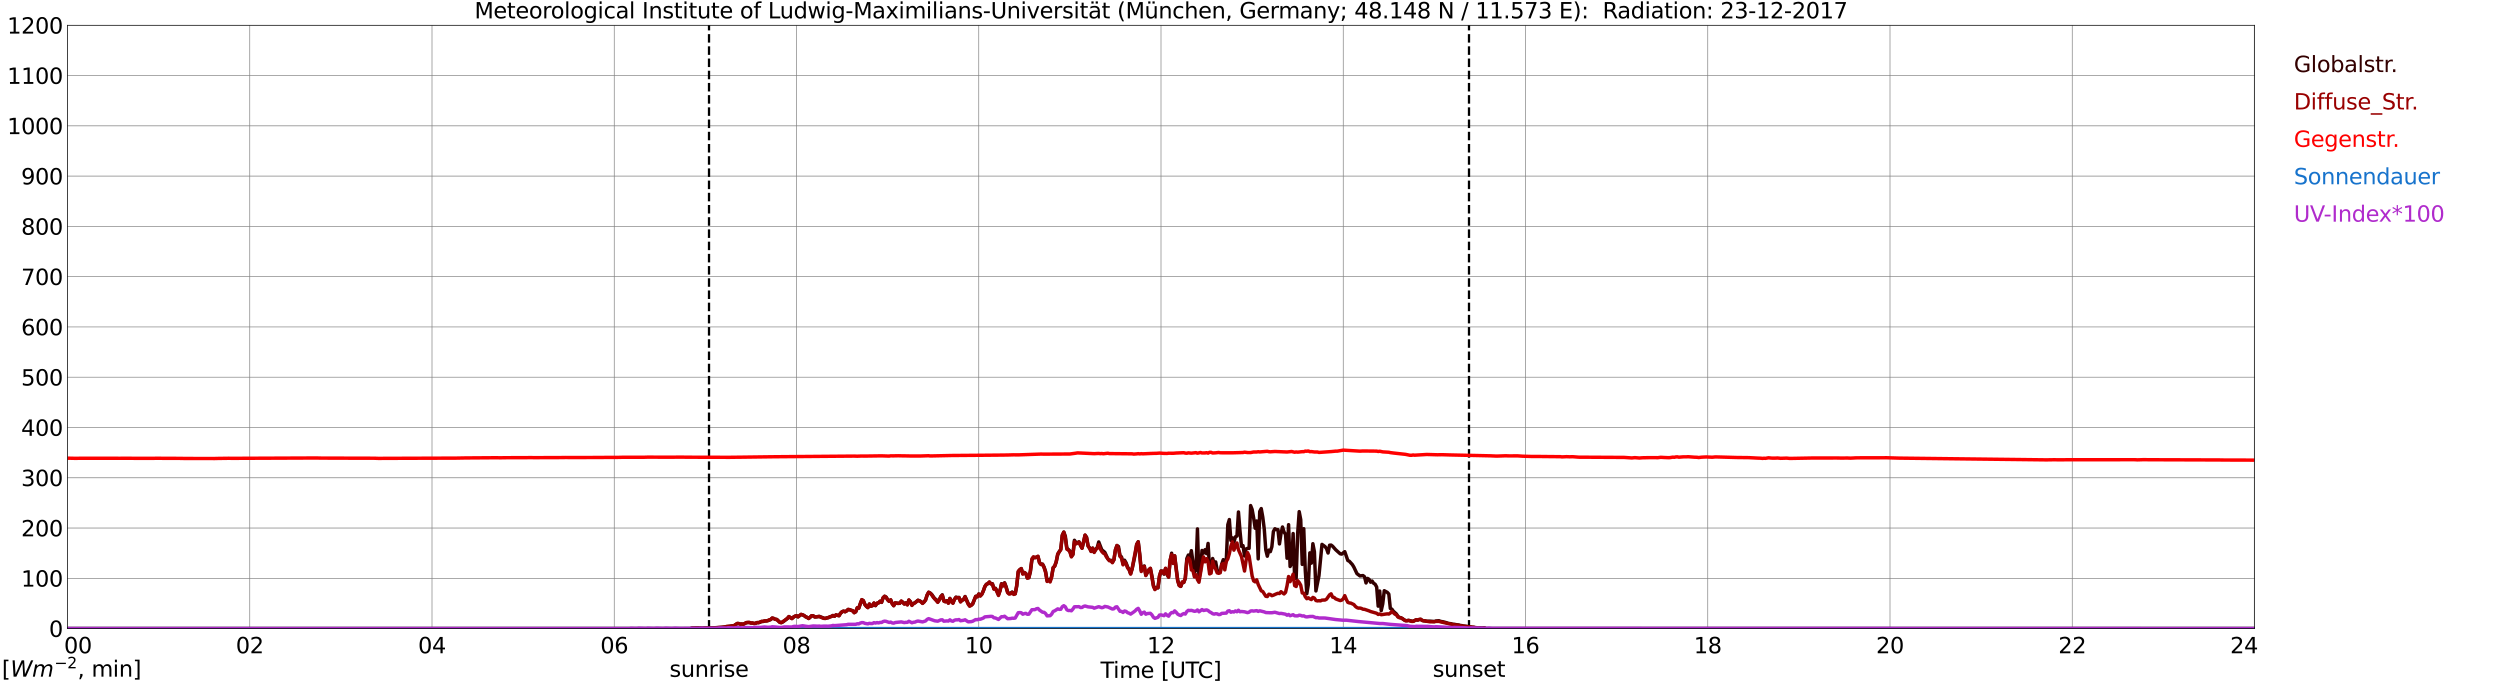 <?xml version="1.0" encoding="utf-8" standalone="no"?>
<!DOCTYPE svg PUBLIC "-//W3C//DTD SVG 1.1//EN"
  "http://www.w3.org/Graphics/SVG/1.1/DTD/svg11.dtd">
<svg xmlns:xlink="http://www.w3.org/1999/xlink" width="1085.4pt" height="296.64pt" viewBox="0 0 1085.4 296.64" xmlns="http://www.w3.org/2000/svg" version="1.1">
 <defs>
  <style type="text/css">*{stroke-linejoin: round; stroke-linecap: butt}</style>
 </defs>
 <g id="figure_1">
  <g id="patch_1">
   <path d="M 0 296.64 
L 1085.4 296.64 
L 1085.4 0 
L 0 0 
z
" style="fill: #ffffff"/>
  </g>
  <g id="axes_1">
   <g id="patch_2">
    <path d="M 29.306 272.909 
L 978.814 272.909 
L 978.814 10.976 
L 29.306 10.976 
z
" style="fill: #ffffff"/>
   </g>
   <g id="patch_3">
    <path d="M 978.814 272.909 
L 978.814 272.909 
L 978.814 10.976 
L 978.814 10.976 
z
" clip-path="url(#p299cd95719)" style="fill: #d3d3d3; opacity: 0.25; stroke: #d3d3d3; stroke-linejoin: miter"/>
   </g>
   <g id="matplotlib.axis_1">
    <g id="xtick_1">
     <g id="line2d_1">
      <path d="M 29.306 272.909 
L 29.306 10.976 
" clip-path="url(#p299cd95719)" style="fill: none; stroke: #808080; stroke-width: 0.3; stroke-linecap: square"/>
     </g>
     <g id="line2d_2"/>
     <g id="text_1">
      <!--    00 -->
      <g transform="translate(18.733 283.627) scale(0.095 -0.095)">
       <defs>
        <path id="DejaVuSans-20" transform="scale(0.016)"/>
        <path id="DejaVuSans-30" d="M 2034 4250 
Q 1547 4250 1301 3770 
Q 1056 3291 1056 2328 
Q 1056 1369 1301 889 
Q 1547 409 2034 409 
Q 2525 409 2770 889 
Q 3016 1369 3016 2328 
Q 3016 3291 2770 3770 
Q 2525 4250 2034 4250 
z
M 2034 4750 
Q 2819 4750 3233 4129 
Q 3647 3509 3647 2328 
Q 3647 1150 3233 529 
Q 2819 -91 2034 -91 
Q 1250 -91 836 529 
Q 422 1150 422 2328 
Q 422 3509 836 4129 
Q 1250 4750 2034 4750 
z
" transform="scale(0.016)"/>
       </defs>
       <use xlink:href="#DejaVuSans-20"/>
       <use xlink:href="#DejaVuSans-20" transform="translate(31.787 0)"/>
       <use xlink:href="#DejaVuSans-20" transform="translate(63.574 0)"/>
       <use xlink:href="#DejaVuSans-30" transform="translate(95.361 0)"/>
       <use xlink:href="#DejaVuSans-30" transform="translate(158.984 0)"/>
      </g>
     </g>
    </g>
    <g id="xtick_2">
     <g id="line2d_3">
      <path d="M 108.431 272.909 
L 108.431 10.976 
" clip-path="url(#p299cd95719)" style="fill: none; stroke: #808080; stroke-width: 0.3; stroke-linecap: square"/>
     </g>
     <g id="line2d_4"/>
     <g id="text_2">
      <!-- 02 -->
      <g transform="translate(102.387 283.627) scale(0.095 -0.095)">
       <defs>
        <path id="DejaVuSans-32" d="M 1228 531 
L 3431 531 
L 3431 0 
L 469 0 
L 469 531 
Q 828 903 1448 1529 
Q 2069 2156 2228 2338 
Q 2531 2678 2651 2914 
Q 2772 3150 2772 3378 
Q 2772 3750 2511 3984 
Q 2250 4219 1831 4219 
Q 1534 4219 1204 4116 
Q 875 4013 500 3803 
L 500 4441 
Q 881 4594 1212 4672 
Q 1544 4750 1819 4750 
Q 2544 4750 2975 4387 
Q 3406 4025 3406 3419 
Q 3406 3131 3298 2873 
Q 3191 2616 2906 2266 
Q 2828 2175 2409 1742 
Q 1991 1309 1228 531 
z
" transform="scale(0.016)"/>
       </defs>
       <use xlink:href="#DejaVuSans-30"/>
       <use xlink:href="#DejaVuSans-32" transform="translate(63.623 0)"/>
      </g>
     </g>
    </g>
    <g id="xtick_3">
     <g id="line2d_5">
      <path d="M 187.557 272.909 
L 187.557 10.976 
" clip-path="url(#p299cd95719)" style="fill: none; stroke: #808080; stroke-width: 0.3; stroke-linecap: square"/>
     </g>
     <g id="line2d_6"/>
     <g id="text_3">
      <!-- 04 -->
      <g transform="translate(181.513 283.627) scale(0.095 -0.095)">
       <defs>
        <path id="DejaVuSans-34" d="M 2419 4116 
L 825 1625 
L 2419 1625 
L 2419 4116 
z
M 2253 4666 
L 3047 4666 
L 3047 1625 
L 3713 1625 
L 3713 1100 
L 3047 1100 
L 3047 0 
L 2419 0 
L 2419 1100 
L 313 1100 
L 313 1709 
L 2253 4666 
z
" transform="scale(0.016)"/>
       </defs>
       <use xlink:href="#DejaVuSans-30"/>
       <use xlink:href="#DejaVuSans-34" transform="translate(63.623 0)"/>
      </g>
     </g>
    </g>
    <g id="xtick_4">
     <g id="line2d_7">
      <path d="M 266.683 272.909 
L 266.683 10.976 
" clip-path="url(#p299cd95719)" style="fill: none; stroke: #808080; stroke-width: 0.3; stroke-linecap: square"/>
     </g>
     <g id="line2d_8"/>
     <g id="text_4">
      <!-- 06 -->
      <g transform="translate(260.638 283.627) scale(0.095 -0.095)">
       <defs>
        <path id="DejaVuSans-36" d="M 2113 2584 
Q 1688 2584 1439 2293 
Q 1191 2003 1191 1497 
Q 1191 994 1439 701 
Q 1688 409 2113 409 
Q 2538 409 2786 701 
Q 3034 994 3034 1497 
Q 3034 2003 2786 2293 
Q 2538 2584 2113 2584 
z
M 3366 4563 
L 3366 3988 
Q 3128 4100 2886 4159 
Q 2644 4219 2406 4219 
Q 1781 4219 1451 3797 
Q 1122 3375 1075 2522 
Q 1259 2794 1537 2939 
Q 1816 3084 2150 3084 
Q 2853 3084 3261 2657 
Q 3669 2231 3669 1497 
Q 3669 778 3244 343 
Q 2819 -91 2113 -91 
Q 1303 -91 875 529 
Q 447 1150 447 2328 
Q 447 3434 972 4092 
Q 1497 4750 2381 4750 
Q 2619 4750 2861 4703 
Q 3103 4656 3366 4563 
z
" transform="scale(0.016)"/>
       </defs>
       <use xlink:href="#DejaVuSans-30"/>
       <use xlink:href="#DejaVuSans-36" transform="translate(63.623 0)"/>
      </g>
     </g>
    </g>
    <g id="xtick_5">
     <g id="line2d_9">
      <path d="M 345.808 272.909 
L 345.808 10.976 
" clip-path="url(#p299cd95719)" style="fill: none; stroke: #808080; stroke-width: 0.3; stroke-linecap: square"/>
     </g>
     <g id="line2d_10"/>
     <g id="text_5">
      <!-- 08 -->
      <g transform="translate(339.764 283.627) scale(0.095 -0.095)">
       <defs>
        <path id="DejaVuSans-38" d="M 2034 2216 
Q 1584 2216 1326 1975 
Q 1069 1734 1069 1313 
Q 1069 891 1326 650 
Q 1584 409 2034 409 
Q 2484 409 2743 651 
Q 3003 894 3003 1313 
Q 3003 1734 2745 1975 
Q 2488 2216 2034 2216 
z
M 1403 2484 
Q 997 2584 770 2862 
Q 544 3141 544 3541 
Q 544 4100 942 4425 
Q 1341 4750 2034 4750 
Q 2731 4750 3128 4425 
Q 3525 4100 3525 3541 
Q 3525 3141 3298 2862 
Q 3072 2584 2669 2484 
Q 3125 2378 3379 2068 
Q 3634 1759 3634 1313 
Q 3634 634 3220 271 
Q 2806 -91 2034 -91 
Q 1263 -91 848 271 
Q 434 634 434 1313 
Q 434 1759 690 2068 
Q 947 2378 1403 2484 
z
M 1172 3481 
Q 1172 3119 1398 2916 
Q 1625 2713 2034 2713 
Q 2441 2713 2670 2916 
Q 2900 3119 2900 3481 
Q 2900 3844 2670 4047 
Q 2441 4250 2034 4250 
Q 1625 4250 1398 4047 
Q 1172 3844 1172 3481 
z
" transform="scale(0.016)"/>
       </defs>
       <use xlink:href="#DejaVuSans-30"/>
       <use xlink:href="#DejaVuSans-38" transform="translate(63.623 0)"/>
      </g>
     </g>
    </g>
    <g id="xtick_6">
     <g id="line2d_11">
      <path d="M 424.934 272.909 
L 424.934 10.976 
" clip-path="url(#p299cd95719)" style="fill: none; stroke: #808080; stroke-width: 0.3; stroke-linecap: square"/>
     </g>
     <g id="line2d_12"/>
     <g id="text_6">
      <!-- 10 -->
      <g transform="translate(418.89 283.627) scale(0.095 -0.095)">
       <defs>
        <path id="DejaVuSans-31" d="M 794 531 
L 1825 531 
L 1825 4091 
L 703 3866 
L 703 4441 
L 1819 4666 
L 2450 4666 
L 2450 531 
L 3481 531 
L 3481 0 
L 794 0 
L 794 531 
z
" transform="scale(0.016)"/>
       </defs>
       <use xlink:href="#DejaVuSans-31"/>
       <use xlink:href="#DejaVuSans-30" transform="translate(63.623 0)"/>
      </g>
     </g>
    </g>
    <g id="xtick_7">
     <g id="line2d_13">
      <path d="M 504.06 272.909 
L 504.06 10.976 
" clip-path="url(#p299cd95719)" style="fill: none; stroke: #808080; stroke-width: 0.3; stroke-linecap: square"/>
     </g>
     <g id="line2d_14"/>
     <g id="text_7">
      <!-- 12 -->
      <g transform="translate(498.015 283.627) scale(0.095 -0.095)">
       <use xlink:href="#DejaVuSans-31"/>
       <use xlink:href="#DejaVuSans-32" transform="translate(63.623 0)"/>
      </g>
     </g>
    </g>
    <g id="xtick_8">
     <g id="line2d_15">
      <path d="M 583.185 272.909 
L 583.185 10.976 
" clip-path="url(#p299cd95719)" style="fill: none; stroke: #808080; stroke-width: 0.3; stroke-linecap: square"/>
     </g>
     <g id="line2d_16"/>
     <g id="text_8">
      <!-- 14 -->
      <g transform="translate(577.141 283.627) scale(0.095 -0.095)">
       <use xlink:href="#DejaVuSans-31"/>
       <use xlink:href="#DejaVuSans-34" transform="translate(63.623 0)"/>
      </g>
     </g>
    </g>
    <g id="xtick_9">
     <g id="line2d_17">
      <path d="M 662.311 272.909 
L 662.311 10.976 
" clip-path="url(#p299cd95719)" style="fill: none; stroke: #808080; stroke-width: 0.3; stroke-linecap: square"/>
     </g>
     <g id="line2d_18"/>
     <g id="text_9">
      <!-- 16 -->
      <g transform="translate(656.267 283.627) scale(0.095 -0.095)">
       <use xlink:href="#DejaVuSans-31"/>
       <use xlink:href="#DejaVuSans-36" transform="translate(63.623 0)"/>
      </g>
     </g>
    </g>
    <g id="xtick_10">
     <g id="line2d_19">
      <path d="M 741.437 272.909 
L 741.437 10.976 
" clip-path="url(#p299cd95719)" style="fill: none; stroke: #808080; stroke-width: 0.3; stroke-linecap: square"/>
     </g>
     <g id="line2d_20"/>
     <g id="text_10">
      <!-- 18 -->
      <g transform="translate(735.392 283.627) scale(0.095 -0.095)">
       <use xlink:href="#DejaVuSans-31"/>
       <use xlink:href="#DejaVuSans-38" transform="translate(63.623 0)"/>
      </g>
     </g>
    </g>
    <g id="xtick_11">
     <g id="line2d_21">
      <path d="M 820.562 272.909 
L 820.562 10.976 
" clip-path="url(#p299cd95719)" style="fill: none; stroke: #808080; stroke-width: 0.3; stroke-linecap: square"/>
     </g>
     <g id="line2d_22"/>
     <g id="text_11">
      <!-- 20 -->
      <g transform="translate(814.518 283.627) scale(0.095 -0.095)">
       <use xlink:href="#DejaVuSans-32"/>
       <use xlink:href="#DejaVuSans-30" transform="translate(63.623 0)"/>
      </g>
     </g>
    </g>
    <g id="xtick_12">
     <g id="line2d_23">
      <path d="M 899.688 272.909 
L 899.688 10.976 
" clip-path="url(#p299cd95719)" style="fill: none; stroke: #808080; stroke-width: 0.3; stroke-linecap: square"/>
     </g>
     <g id="line2d_24"/>
     <g id="text_12">
      <!-- 22 -->
      <g transform="translate(893.644 283.627) scale(0.095 -0.095)">
       <use xlink:href="#DejaVuSans-32"/>
       <use xlink:href="#DejaVuSans-32" transform="translate(63.623 0)"/>
      </g>
     </g>
    </g>
    <g id="xtick_13">
     <g id="line2d_25">
      <path d="M 978.814 272.909 
L 978.814 10.976 
" clip-path="url(#p299cd95719)" style="fill: none; stroke: #808080; stroke-width: 0.3; stroke-linecap: square"/>
     </g>
     <g id="line2d_26"/>
     <g id="text_13">
      <!-- 24    -->
      <g transform="translate(968.241 283.627) scale(0.095 -0.095)">
       <use xlink:href="#DejaVuSans-32"/>
       <use xlink:href="#DejaVuSans-34" transform="translate(63.623 0)"/>
       <use xlink:href="#DejaVuSans-20" transform="translate(127.246 0)"/>
       <use xlink:href="#DejaVuSans-20" transform="translate(159.033 0)"/>
       <use xlink:href="#DejaVuSans-20" transform="translate(190.82 0)"/>
      </g>
     </g>
    </g>
    <g id="text_14">
     <!-- Time [UTC] -->
     <g transform="translate(477.806 294.322) scale(0.095 -0.095)">
      <defs>
       <path id="DejaVuSans-54" d="M -19 4666 
L 3928 4666 
L 3928 4134 
L 2272 4134 
L 2272 0 
L 1638 0 
L 1638 4134 
L -19 4134 
L -19 4666 
z
" transform="scale(0.016)"/>
       <path id="DejaVuSans-69" d="M 603 3500 
L 1178 3500 
L 1178 0 
L 603 0 
L 603 3500 
z
M 603 4863 
L 1178 4863 
L 1178 4134 
L 603 4134 
L 603 4863 
z
" transform="scale(0.016)"/>
       <path id="DejaVuSans-6d" d="M 3328 2828 
Q 3544 3216 3844 3400 
Q 4144 3584 4550 3584 
Q 5097 3584 5394 3201 
Q 5691 2819 5691 2113 
L 5691 0 
L 5113 0 
L 5113 2094 
Q 5113 2597 4934 2840 
Q 4756 3084 4391 3084 
Q 3944 3084 3684 2787 
Q 3425 2491 3425 1978 
L 3425 0 
L 2847 0 
L 2847 2094 
Q 2847 2600 2669 2842 
Q 2491 3084 2119 3084 
Q 1678 3084 1418 2786 
Q 1159 2488 1159 1978 
L 1159 0 
L 581 0 
L 581 3500 
L 1159 3500 
L 1159 2956 
Q 1356 3278 1631 3431 
Q 1906 3584 2284 3584 
Q 2666 3584 2933 3390 
Q 3200 3197 3328 2828 
z
" transform="scale(0.016)"/>
       <path id="DejaVuSans-65" d="M 3597 1894 
L 3597 1613 
L 953 1613 
Q 991 1019 1311 708 
Q 1631 397 2203 397 
Q 2534 397 2845 478 
Q 3156 559 3463 722 
L 3463 178 
Q 3153 47 2828 -22 
Q 2503 -91 2169 -91 
Q 1331 -91 842 396 
Q 353 884 353 1716 
Q 353 2575 817 3079 
Q 1281 3584 2069 3584 
Q 2775 3584 3186 3129 
Q 3597 2675 3597 1894 
z
M 3022 2063 
Q 3016 2534 2758 2815 
Q 2500 3097 2075 3097 
Q 1594 3097 1305 2825 
Q 1016 2553 972 2059 
L 3022 2063 
z
" transform="scale(0.016)"/>
       <path id="DejaVuSans-5b" d="M 550 4863 
L 1875 4863 
L 1875 4416 
L 1125 4416 
L 1125 -397 
L 1875 -397 
L 1875 -844 
L 550 -844 
L 550 4863 
z
" transform="scale(0.016)"/>
       <path id="DejaVuSans-55" d="M 556 4666 
L 1191 4666 
L 1191 1831 
Q 1191 1081 1462 751 
Q 1734 422 2344 422 
Q 2950 422 3222 751 
Q 3494 1081 3494 1831 
L 3494 4666 
L 4128 4666 
L 4128 1753 
Q 4128 841 3676 375 
Q 3225 -91 2344 -91 
Q 1459 -91 1007 375 
Q 556 841 556 1753 
L 556 4666 
z
" transform="scale(0.016)"/>
       <path id="DejaVuSans-43" d="M 4122 4306 
L 4122 3641 
Q 3803 3938 3442 4084 
Q 3081 4231 2675 4231 
Q 1875 4231 1450 3742 
Q 1025 3253 1025 2328 
Q 1025 1406 1450 917 
Q 1875 428 2675 428 
Q 3081 428 3442 575 
Q 3803 722 4122 1019 
L 4122 359 
Q 3791 134 3420 21 
Q 3050 -91 2638 -91 
Q 1578 -91 968 557 
Q 359 1206 359 2328 
Q 359 3453 968 4101 
Q 1578 4750 2638 4750 
Q 3056 4750 3426 4639 
Q 3797 4528 4122 4306 
z
" transform="scale(0.016)"/>
       <path id="DejaVuSans-5d" d="M 1947 4863 
L 1947 -844 
L 622 -844 
L 622 -397 
L 1369 -397 
L 1369 4416 
L 622 4416 
L 622 4863 
L 1947 4863 
z
" transform="scale(0.016)"/>
      </defs>
      <use xlink:href="#DejaVuSans-54"/>
      <use xlink:href="#DejaVuSans-69" transform="translate(57.959 0)"/>
      <use xlink:href="#DejaVuSans-6d" transform="translate(85.742 0)"/>
      <use xlink:href="#DejaVuSans-65" transform="translate(183.154 0)"/>
      <use xlink:href="#DejaVuSans-20" transform="translate(244.678 0)"/>
      <use xlink:href="#DejaVuSans-5b" transform="translate(276.465 0)"/>
      <use xlink:href="#DejaVuSans-55" transform="translate(315.479 0)"/>
      <use xlink:href="#DejaVuSans-54" transform="translate(388.672 0)"/>
      <use xlink:href="#DejaVuSans-43" transform="translate(443.881 0)"/>
      <use xlink:href="#DejaVuSans-5d" transform="translate(513.705 0)"/>
     </g>
    </g>
   </g>
   <g id="matplotlib.axis_2">
    <g id="ytick_1">
     <g id="line2d_27">
      <path d="M 29.306 272.909 
L 978.814 272.909 
" clip-path="url(#p299cd95719)" style="fill: none; stroke: #808080; stroke-width: 0.3; stroke-linecap: square"/>
     </g>
     <g id="line2d_28"/>
     <g id="text_15">
      <!-- 0 -->
      <g transform="translate(21.261 276.518) scale(0.095 -0.095)">
       <use xlink:href="#DejaVuSans-30"/>
      </g>
     </g>
    </g>
    <g id="ytick_2">
     <g id="line2d_29">
      <path d="M 29.306 251.081 
L 978.814 251.081 
" clip-path="url(#p299cd95719)" style="fill: none; stroke: #808080; stroke-width: 0.3; stroke-linecap: square"/>
     </g>
     <g id="line2d_30"/>
     <g id="text_16">
      <!-- 100 -->
      <g transform="translate(9.173 254.69) scale(0.095 -0.095)">
       <use xlink:href="#DejaVuSans-31"/>
       <use xlink:href="#DejaVuSans-30" transform="translate(63.623 0)"/>
       <use xlink:href="#DejaVuSans-30" transform="translate(127.246 0)"/>
      </g>
     </g>
    </g>
    <g id="ytick_3">
     <g id="line2d_31">
      <path d="M 29.306 229.253 
L 978.814 229.253 
" clip-path="url(#p299cd95719)" style="fill: none; stroke: #808080; stroke-width: 0.3; stroke-linecap: square"/>
     </g>
     <g id="line2d_32"/>
     <g id="text_17">
      <!-- 200 -->
      <g transform="translate(9.173 232.863) scale(0.095 -0.095)">
       <use xlink:href="#DejaVuSans-32"/>
       <use xlink:href="#DejaVuSans-30" transform="translate(63.623 0)"/>
       <use xlink:href="#DejaVuSans-30" transform="translate(127.246 0)"/>
      </g>
     </g>
    </g>
    <g id="ytick_4">
     <g id="line2d_33">
      <path d="M 29.306 207.426 
L 978.814 207.426 
" clip-path="url(#p299cd95719)" style="fill: none; stroke: #808080; stroke-width: 0.3; stroke-linecap: square"/>
     </g>
     <g id="line2d_34"/>
     <g id="text_18">
      <!-- 300 -->
      <g transform="translate(9.173 211.035) scale(0.095 -0.095)">
       <defs>
        <path id="DejaVuSans-33" d="M 2597 2516 
Q 3050 2419 3304 2112 
Q 3559 1806 3559 1356 
Q 3559 666 3084 287 
Q 2609 -91 1734 -91 
Q 1441 -91 1130 -33 
Q 819 25 488 141 
L 488 750 
Q 750 597 1062 519 
Q 1375 441 1716 441 
Q 2309 441 2620 675 
Q 2931 909 2931 1356 
Q 2931 1769 2642 2001 
Q 2353 2234 1838 2234 
L 1294 2234 
L 1294 2753 
L 1863 2753 
Q 2328 2753 2575 2939 
Q 2822 3125 2822 3475 
Q 2822 3834 2567 4026 
Q 2313 4219 1838 4219 
Q 1578 4219 1281 4162 
Q 984 4106 628 3988 
L 628 4550 
Q 988 4650 1302 4700 
Q 1616 4750 1894 4750 
Q 2613 4750 3031 4423 
Q 3450 4097 3450 3541 
Q 3450 3153 3228 2886 
Q 3006 2619 2597 2516 
z
" transform="scale(0.016)"/>
       </defs>
       <use xlink:href="#DejaVuSans-33"/>
       <use xlink:href="#DejaVuSans-30" transform="translate(63.623 0)"/>
       <use xlink:href="#DejaVuSans-30" transform="translate(127.246 0)"/>
      </g>
     </g>
    </g>
    <g id="ytick_5">
     <g id="line2d_35">
      <path d="M 29.306 185.598 
L 978.814 185.598 
" clip-path="url(#p299cd95719)" style="fill: none; stroke: #808080; stroke-width: 0.3; stroke-linecap: square"/>
     </g>
     <g id="line2d_36"/>
     <g id="text_19">
      <!-- 400 -->
      <g transform="translate(9.173 189.207) scale(0.095 -0.095)">
       <use xlink:href="#DejaVuSans-34"/>
       <use xlink:href="#DejaVuSans-30" transform="translate(63.623 0)"/>
       <use xlink:href="#DejaVuSans-30" transform="translate(127.246 0)"/>
      </g>
     </g>
    </g>
    <g id="ytick_6">
     <g id="line2d_37">
      <path d="M 29.306 163.77 
L 978.814 163.77 
" clip-path="url(#p299cd95719)" style="fill: none; stroke: #808080; stroke-width: 0.3; stroke-linecap: square"/>
     </g>
     <g id="line2d_38"/>
     <g id="text_20">
      <!-- 500 -->
      <g transform="translate(9.173 167.379) scale(0.095 -0.095)">
       <defs>
        <path id="DejaVuSans-35" d="M 691 4666 
L 3169 4666 
L 3169 4134 
L 1269 4134 
L 1269 2991 
Q 1406 3038 1543 3061 
Q 1681 3084 1819 3084 
Q 2600 3084 3056 2656 
Q 3513 2228 3513 1497 
Q 3513 744 3044 326 
Q 2575 -91 1722 -91 
Q 1428 -91 1123 -41 
Q 819 9 494 109 
L 494 744 
Q 775 591 1075 516 
Q 1375 441 1709 441 
Q 2250 441 2565 725 
Q 2881 1009 2881 1497 
Q 2881 1984 2565 2268 
Q 2250 2553 1709 2553 
Q 1456 2553 1204 2497 
Q 953 2441 691 2322 
L 691 4666 
z
" transform="scale(0.016)"/>
       </defs>
       <use xlink:href="#DejaVuSans-35"/>
       <use xlink:href="#DejaVuSans-30" transform="translate(63.623 0)"/>
       <use xlink:href="#DejaVuSans-30" transform="translate(127.246 0)"/>
      </g>
     </g>
    </g>
    <g id="ytick_7">
     <g id="line2d_39">
      <path d="M 29.306 141.942 
L 978.814 141.942 
" clip-path="url(#p299cd95719)" style="fill: none; stroke: #808080; stroke-width: 0.3; stroke-linecap: square"/>
     </g>
     <g id="line2d_40"/>
     <g id="text_21">
      <!-- 600 -->
      <g transform="translate(9.173 145.551) scale(0.095 -0.095)">
       <use xlink:href="#DejaVuSans-36"/>
       <use xlink:href="#DejaVuSans-30" transform="translate(63.623 0)"/>
       <use xlink:href="#DejaVuSans-30" transform="translate(127.246 0)"/>
      </g>
     </g>
    </g>
    <g id="ytick_8">
     <g id="line2d_41">
      <path d="M 29.306 120.114 
L 978.814 120.114 
" clip-path="url(#p299cd95719)" style="fill: none; stroke: #808080; stroke-width: 0.3; stroke-linecap: square"/>
     </g>
     <g id="line2d_42"/>
     <g id="text_22">
      <!-- 700 -->
      <g transform="translate(9.173 123.724) scale(0.095 -0.095)">
       <defs>
        <path id="DejaVuSans-37" d="M 525 4666 
L 3525 4666 
L 3525 4397 
L 1831 0 
L 1172 0 
L 2766 4134 
L 525 4134 
L 525 4666 
z
" transform="scale(0.016)"/>
       </defs>
       <use xlink:href="#DejaVuSans-37"/>
       <use xlink:href="#DejaVuSans-30" transform="translate(63.623 0)"/>
       <use xlink:href="#DejaVuSans-30" transform="translate(127.246 0)"/>
      </g>
     </g>
    </g>
    <g id="ytick_9">
     <g id="line2d_43">
      <path d="M 29.306 98.287 
L 978.814 98.287 
" clip-path="url(#p299cd95719)" style="fill: none; stroke: #808080; stroke-width: 0.3; stroke-linecap: square"/>
     </g>
     <g id="line2d_44"/>
     <g id="text_23">
      <!-- 800 -->
      <g transform="translate(9.173 101.896) scale(0.095 -0.095)">
       <use xlink:href="#DejaVuSans-38"/>
       <use xlink:href="#DejaVuSans-30" transform="translate(63.623 0)"/>
       <use xlink:href="#DejaVuSans-30" transform="translate(127.246 0)"/>
      </g>
     </g>
    </g>
    <g id="ytick_10">
     <g id="line2d_45">
      <path d="M 29.306 76.459 
L 978.814 76.459 
" clip-path="url(#p299cd95719)" style="fill: none; stroke: #808080; stroke-width: 0.3; stroke-linecap: square"/>
     </g>
     <g id="line2d_46"/>
     <g id="text_24">
      <!-- 900 -->
      <g transform="translate(9.173 80.068) scale(0.095 -0.095)">
       <defs>
        <path id="DejaVuSans-39" d="M 703 97 
L 703 672 
Q 941 559 1184 500 
Q 1428 441 1663 441 
Q 2288 441 2617 861 
Q 2947 1281 2994 2138 
Q 2813 1869 2534 1725 
Q 2256 1581 1919 1581 
Q 1219 1581 811 2004 
Q 403 2428 403 3163 
Q 403 3881 828 4315 
Q 1253 4750 1959 4750 
Q 2769 4750 3195 4129 
Q 3622 3509 3622 2328 
Q 3622 1225 3098 567 
Q 2575 -91 1691 -91 
Q 1453 -91 1209 -44 
Q 966 3 703 97 
z
M 1959 2075 
Q 2384 2075 2632 2365 
Q 2881 2656 2881 3163 
Q 2881 3666 2632 3958 
Q 2384 4250 1959 4250 
Q 1534 4250 1286 3958 
Q 1038 3666 1038 3163 
Q 1038 2656 1286 2365 
Q 1534 2075 1959 2075 
z
" transform="scale(0.016)"/>
       </defs>
       <use xlink:href="#DejaVuSans-39"/>
       <use xlink:href="#DejaVuSans-30" transform="translate(63.623 0)"/>
       <use xlink:href="#DejaVuSans-30" transform="translate(127.246 0)"/>
      </g>
     </g>
    </g>
    <g id="ytick_11">
     <g id="line2d_47">
      <path d="M 29.306 54.631 
L 978.814 54.631 
" clip-path="url(#p299cd95719)" style="fill: none; stroke: #808080; stroke-width: 0.3; stroke-linecap: square"/>
     </g>
     <g id="line2d_48"/>
     <g id="text_25">
      <!-- 1000 -->
      <g transform="translate(3.128 58.24) scale(0.095 -0.095)">
       <use xlink:href="#DejaVuSans-31"/>
       <use xlink:href="#DejaVuSans-30" transform="translate(63.623 0)"/>
       <use xlink:href="#DejaVuSans-30" transform="translate(127.246 0)"/>
       <use xlink:href="#DejaVuSans-30" transform="translate(190.869 0)"/>
      </g>
     </g>
    </g>
    <g id="ytick_12">
     <g id="line2d_49">
      <path d="M 29.306 32.803 
L 978.814 32.803 
" clip-path="url(#p299cd95719)" style="fill: none; stroke: #808080; stroke-width: 0.3; stroke-linecap: square"/>
     </g>
     <g id="line2d_50"/>
     <g id="text_26">
      <!-- 1100 -->
      <g transform="translate(3.128 36.413) scale(0.095 -0.095)">
       <use xlink:href="#DejaVuSans-31"/>
       <use xlink:href="#DejaVuSans-31" transform="translate(63.623 0)"/>
       <use xlink:href="#DejaVuSans-30" transform="translate(127.246 0)"/>
       <use xlink:href="#DejaVuSans-30" transform="translate(190.869 0)"/>
      </g>
     </g>
    </g>
    <g id="ytick_13">
     <g id="line2d_51">
      <path d="M 29.306 10.976 
L 978.814 10.976 
" clip-path="url(#p299cd95719)" style="fill: none; stroke: #808080; stroke-width: 0.3; stroke-linecap: square"/>
     </g>
     <g id="line2d_52"/>
     <g id="text_27">
      <!-- 1200 -->
      <g transform="translate(3.128 14.585) scale(0.095 -0.095)">
       <use xlink:href="#DejaVuSans-31"/>
       <use xlink:href="#DejaVuSans-32" transform="translate(63.623 0)"/>
       <use xlink:href="#DejaVuSans-30" transform="translate(127.246 0)"/>
       <use xlink:href="#DejaVuSans-30" transform="translate(190.869 0)"/>
      </g>
     </g>
    </g>
   </g>
   <g id="line2d_53">
    <path d="M 307.828 272.909 
L 307.828 10.976 
" clip-path="url(#p299cd95719)" style="fill: none; stroke-dasharray: 3.7,1.6; stroke-dashoffset: 0; stroke: #000000"/>
   </g>
   <g id="line2d_54">
    <path d="M 637.782 272.909 
L 637.782 10.976 
" clip-path="url(#p299cd95719)" style="fill: none; stroke-dasharray: 3.7,1.6; stroke-dashoffset: 0; stroke: #000000"/>
   </g>
   <g id="line2d_55">
    <path d="M 29.306 272.909 
L 299.652 272.909 
L 300.311 272.725 
L 302.949 272.664 
L 304.267 272.725 
L 306.246 272.636 
L 308.224 272.636 
L 310.202 272.546 
L 313.499 272.37 
L 316.136 271.983 
L 318.774 271.599 
L 320.093 270.711 
L 320.752 270.711 
L 321.411 270.949 
L 322.071 270.918 
L 322.73 271.008 
L 324.049 270.355 
L 325.368 270.265 
L 326.027 270.503 
L 326.686 270.503 
L 327.346 270.68 
L 328.005 270.621 
L 328.665 270.296 
L 329.324 270.355 
L 329.983 270.148 
L 330.643 269.822 
L 331.302 269.822 
L 331.961 269.615 
L 333.28 269.497 
L 334.599 268.993 
L 335.258 268.371 
L 335.918 268.489 
L 336.577 268.875 
L 337.236 268.934 
L 338.555 270.178 
L 339.215 270.327 
L 339.874 270.03 
L 341.852 268.548 
L 342.512 267.72 
L 343.83 268.519 
L 344.49 267.956 
L 345.149 267.541 
L 345.808 267.306 
L 346.468 267.808 
L 347.787 266.801 
L 348.446 266.95 
L 349.105 267.244 
L 349.765 267.779 
L 350.424 268.046 
L 351.083 268.489 
L 351.743 267.987 
L 352.402 267.306 
L 353.062 267.365 
L 353.721 267.838 
L 354.38 267.838 
L 355.699 267.6 
L 357.018 268.105 
L 357.677 268.401 
L 358.337 268.489 
L 358.996 268.281 
L 359.655 268.194 
L 360.315 267.808 
L 360.974 267.6 
L 361.634 267.244 
L 362.293 267.541 
L 362.952 266.978 
L 364.271 267.306 
L 364.93 266.269 
L 365.59 265.647 
L 366.249 265.319 
L 366.909 265.588 
L 367.568 265.232 
L 368.227 264.61 
L 368.887 264.699 
L 369.546 264.994 
L 370.206 265.142 
L 370.865 265.972 
L 371.524 265.616 
L 372.184 263.929 
L 372.843 263.988 
L 374.162 260.404 
L 374.821 260.759 
L 375.481 262.359 
L 376.14 263.217 
L 376.799 263.78 
L 377.459 262.239 
L 378.118 263.158 
L 378.777 262.92 
L 379.437 261.855 
L 380.096 262.951 
L 380.756 261.945 
L 381.415 261.707 
L 382.074 261.085 
L 382.734 261.53 
L 383.393 259.633 
L 384.053 258.893 
L 384.712 259.218 
L 385.371 260.345 
L 386.031 261.085 
L 386.69 260.463 
L 387.349 262.004 
L 388.009 262.92 
L 388.668 261.766 
L 390.646 261.945 
L 391.306 261.056 
L 391.965 261.44 
L 392.624 262.18 
L 393.284 261.737 
L 393.943 262.477 
L 394.603 260.552 
L 395.262 261.203 
L 395.921 262.654 
L 396.581 262.032 
L 397.24 261.678 
L 398.559 260.611 
L 399.218 260.818 
L 399.878 261.203 
L 400.537 261.886 
L 401.196 261.292 
L 401.856 260.463 
L 402.515 258.361 
L 403.175 257.175 
L 403.834 257.442 
L 404.493 258.035 
L 405.812 259.93 
L 406.471 260.314 
L 407.131 261.323 
L 407.79 260.463 
L 408.45 259.042 
L 409.109 258.243 
L 409.768 260.67 
L 410.428 261.203 
L 411.087 260.79 
L 411.746 261.796 
L 412.406 259.782 
L 413.065 261.026 
L 413.725 261.796 
L 414.384 260.286 
L 415.043 259.249 
L 415.703 259.426 
L 416.362 259.367 
L 417.022 261.174 
L 417.681 260.583 
L 418.34 260.375 
L 419 258.983 
L 420.318 261.945 
L 420.978 262.982 
L 421.637 262.744 
L 422.297 262.239 
L 423.615 258.924 
L 424.275 259.042 
L 424.934 257.887 
L 425.593 258.657 
L 426.253 258.035 
L 426.912 256.584 
L 427.572 254.807 
L 428.231 253.65 
L 428.89 253.445 
L 429.55 252.733 
L 430.209 253.445 
L 430.869 253.445 
L 431.528 255.547 
L 432.187 255.399 
L 432.847 256.525 
L 433.506 258.182 
L 434.165 256.464 
L 434.825 253.414 
L 435.484 254.244 
L 436.144 253.03 
L 436.803 254.687 
L 437.462 256.999 
L 438.122 257.708 
L 438.781 257.531 
L 439.44 257.027 
L 440.1 257.769 
L 440.759 257.769 
L 441.419 254.541 
L 442.078 248.35 
L 442.737 247.373 
L 443.397 246.84 
L 444.056 249.031 
L 444.716 248.558 
L 445.375 249.001 
L 446.034 250.898 
L 446.694 250.808 
L 447.353 248.261 
L 448.012 243.107 
L 448.672 242.012 
L 449.991 242.042 
L 450.65 241.627 
L 451.309 244.144 
L 451.969 245.063 
L 452.628 244.915 
L 453.287 246.159 
L 453.947 248.112 
L 454.606 252.022 
L 455.266 251.727 
L 455.925 252.111 
L 456.584 250.217 
L 457.244 246.512 
L 457.903 245.773 
L 458.563 243.996 
L 459.222 240.857 
L 459.881 239.436 
L 460.541 238.576 
L 461.2 232.357 
L 461.859 230.995 
L 462.519 232.8 
L 463.178 237.925 
L 464.497 239.229 
L 465.156 241.448 
L 465.816 240.767 
L 466.475 234.577 
L 467.134 235.527 
L 467.794 235.586 
L 468.453 235.23 
L 469.772 237.984 
L 470.431 235.465 
L 471.091 232.386 
L 471.75 233.215 
L 472.409 237.037 
L 473.069 237.836 
L 473.728 239.405 
L 474.388 237.954 
L 475.047 239.643 
L 475.706 238.486 
L 476.366 237.746 
L 477.025 235.289 
L 478.344 238.694 
L 479.663 239.79 
L 480.981 242.634 
L 481.641 243.256 
L 482.3 243.256 
L 482.96 244.055 
L 483.619 243.048 
L 484.278 238.724 
L 484.938 236.858 
L 485.597 237.273 
L 486.256 241.213 
L 486.916 241.776 
L 487.575 244.707 
L 488.235 243.225 
L 488.894 244.352 
L 489.553 246.159 
L 490.213 247.165 
L 490.872 249.09 
L 491.532 246.958 
L 492.85 240.739 
L 493.51 236.443 
L 494.169 235.199 
L 494.828 240.532 
L 495.488 247.549 
L 496.807 245.714 
L 497.466 249.712 
L 498.785 247.462 
L 499.444 246.809 
L 500.103 249.979 
L 500.763 254.037 
L 501.422 255.783 
L 502.082 255.102 
L 502.741 255.25 
L 503.4 250.304 
L 504.06 247.905 
L 504.719 247.964 
L 505.379 249.267 
L 506.038 246.899 
L 506.697 249.326 
L 507.357 250.542 
L 508.016 243.671 
L 508.675 240.176 
L 509.335 244.41 
L 509.994 241.331 
L 511.313 251.873 
L 511.972 254.126 
L 512.632 254.6 
L 513.291 252.969 
L 513.95 252.823 
L 514.61 251.164 
L 515.269 242.516 
L 515.929 240.975 
L 516.588 242.367 
L 517.247 239.08 
L 518.566 248.438 
L 519.226 247.639 
L 519.885 229.631 
L 520.544 251.312 
L 521.204 247.936 
L 521.863 238.991 
L 522.522 240.145 
L 523.182 238.665 
L 523.841 240.383 
L 524.501 235.941 
L 525.16 247.49 
L 525.819 247.549 
L 526.479 242.485 
L 527.138 244.528 
L 527.797 243.967 
L 528.457 247.58 
L 529.116 248.202 
L 529.776 248.23 
L 530.435 244.856 
L 531.094 242.989 
L 531.754 245.714 
L 532.413 243.048 
L 533.073 227.795 
L 533.732 225.575 
L 534.391 234.636 
L 535.051 233.512 
L 535.71 235.437 
L 536.369 233.067 
L 537.029 232.741 
L 537.688 222.286 
L 538.348 230.46 
L 539.007 237.214 
L 539.666 236.889 
L 540.326 241.39 
L 540.985 238.34 
L 541.644 238.072 
L 542.304 238.072 
L 542.963 219.503 
L 543.623 221.19 
L 544.282 224.833 
L 544.941 229.336 
L 545.601 226.195 
L 546.26 242.634 
L 546.919 222.078 
L 547.579 220.806 
L 548.238 224.477 
L 548.898 229.751 
L 549.557 238.783 
L 550.216 241.479 
L 550.876 238.842 
L 551.535 239.495 
L 552.195 237.362 
L 552.854 230.757 
L 553.513 229.572 
L 554.173 229.928 
L 554.832 229.958 
L 555.491 236.146 
L 556.151 231.646 
L 556.81 228.801 
L 557.47 230.995 
L 558.129 232.001 
L 558.788 242.367 
L 559.448 227.795 
L 560.107 245.952 
L 560.766 244.707 
L 561.426 231.646 
L 562.085 251.074 
L 562.745 251.074 
L 563.404 231.349 
L 564.063 222.14 
L 564.723 225.604 
L 565.382 245.033 
L 566.042 229.544 
L 566.701 247.787 
L 567.36 257.769 
L 568.02 253.799 
L 568.679 240.027 
L 569.338 244.5 
L 569.998 236.059 
L 570.657 239.523 
L 571.317 256.553 
L 572.635 249.979 
L 573.954 236.354 
L 575.273 237.303 
L 575.932 238.192 
L 576.592 240.086 
L 577.251 236.71 
L 577.91 236.651 
L 578.57 237.155 
L 579.889 238.665 
L 581.867 240.442 
L 582.526 240.56 
L 583.845 239.523 
L 585.164 243.345 
L 585.823 243.671 
L 587.142 245.122 
L 587.801 246.218 
L 589.12 249.031 
L 590.439 250.038 
L 591.757 249.889 
L 592.417 250.393 
L 593.076 253.089 
L 593.736 251.133 
L 594.395 251.52 
L 595.054 252.762 
L 595.714 252.26 
L 596.373 253.238 
L 597.032 253.65 
L 597.692 254.866 
L 598.351 263.158 
L 599.011 256.612 
L 599.67 265.114 
L 600.329 262.18 
L 600.989 256.464 
L 602.307 257.175 
L 602.967 257.915 
L 603.626 264.165 
L 604.286 264.461 
L 604.945 265.38 
L 606.264 266.563 
L 606.923 267.6 
L 607.582 268.046 
L 608.242 268.222 
L 608.901 268.578 
L 609.561 269.111 
L 610.22 269.438 
L 610.879 269.467 
L 611.539 269.318 
L 612.858 269.643 
L 613.517 269.733 
L 614.836 269.111 
L 615.495 269.231 
L 616.154 268.962 
L 616.814 268.903 
L 617.473 269.349 
L 618.133 269.525 
L 618.792 269.556 
L 619.451 269.733 
L 620.77 269.674 
L 622.748 269.822 
L 623.408 269.615 
L 624.726 269.497 
L 625.386 269.763 
L 626.705 269.999 
L 628.023 270.355 
L 628.683 270.621 
L 630.001 270.8 
L 630.661 271.008 
L 631.32 271.036 
L 632.639 271.274 
L 633.298 271.333 
L 633.958 271.54 
L 634.617 271.599 
L 635.276 271.776 
L 637.255 272.014 
L 637.914 272.162 
L 638.573 272.191 
L 639.233 272.339 
L 639.892 272.339 
L 640.552 272.546 
L 641.87 272.695 
L 642.53 272.577 
L 643.189 272.664 
L 644.508 272.605 
L 645.167 272.909 
L 978.154 272.909 
L 978.154 272.909 
" clip-path="url(#p299cd95719)" style="fill: none; stroke: #330000; stroke-width: 1.5; stroke-linecap: square"/>
   </g>
   <g id="line2d_56">
    <path d="M 29.306 272.909 
L 299.652 272.909 
L 300.311 272.723 
L 302.949 272.638 
L 303.608 272.723 
L 305.586 272.682 
L 310.202 272.597 
L 314.158 272.261 
L 314.818 272.178 
L 315.477 271.968 
L 316.796 271.927 
L 318.774 271.59 
L 320.093 270.667 
L 320.752 270.75 
L 321.411 271.001 
L 322.071 270.918 
L 322.73 271.045 
L 324.049 270.289 
L 324.708 270.204 
L 325.368 270.246 
L 326.027 270.499 
L 326.686 270.455 
L 327.346 270.709 
L 328.005 270.623 
L 328.665 270.289 
L 329.324 270.331 
L 330.643 269.785 
L 331.302 269.785 
L 331.961 269.532 
L 332.621 269.617 
L 333.28 269.449 
L 333.94 269.113 
L 334.599 268.945 
L 335.258 268.316 
L 335.918 268.526 
L 336.577 268.903 
L 337.236 268.945 
L 338.555 270.204 
L 339.215 270.331 
L 340.533 269.449 
L 341.852 268.441 
L 342.512 267.685 
L 343.171 268.231 
L 343.83 268.567 
L 344.49 267.895 
L 345.149 267.517 
L 345.808 267.349 
L 346.468 267.812 
L 347.787 266.721 
L 348.446 266.93 
L 349.105 267.266 
L 349.765 267.771 
L 350.424 268.063 
L 351.083 268.526 
L 352.402 267.308 
L 353.062 267.393 
L 353.721 267.853 
L 355.699 267.644 
L 356.359 267.98 
L 357.677 268.484 
L 358.337 268.484 
L 360.974 267.644 
L 361.634 267.225 
L 362.293 267.561 
L 362.952 266.93 
L 363.612 267.181 
L 364.271 267.308 
L 364.93 266.175 
L 365.59 265.544 
L 366.249 265.335 
L 366.909 265.588 
L 367.568 265.21 
L 368.227 264.579 
L 368.887 264.706 
L 370.206 265.21 
L 370.865 266.007 
L 371.524 265.544 
L 372.184 263.866 
L 372.843 264.075 
L 373.502 262.019 
L 374.162 260.34 
L 374.821 260.801 
L 375.481 262.482 
L 376.14 263.278 
L 376.799 263.783 
L 377.459 262.27 
L 378.118 263.195 
L 378.777 262.984 
L 379.437 261.809 
L 380.096 262.859 
L 380.756 261.851 
L 381.415 261.809 
L 382.074 261.013 
L 382.734 261.473 
L 383.393 259.459 
L 384.053 258.871 
L 384.712 259.29 
L 385.371 260.467 
L 386.031 261.054 
L 386.69 260.423 
L 387.349 262.146 
L 388.009 262.984 
L 388.668 261.724 
L 389.328 261.936 
L 389.987 262.019 
L 390.646 261.851 
L 391.306 260.928 
L 392.624 262.27 
L 393.284 261.851 
L 393.943 262.65 
L 394.603 260.467 
L 395.262 261.432 
L 395.921 262.859 
L 396.581 262.06 
L 397.24 261.768 
L 398.559 260.633 
L 399.878 261.305 
L 400.537 261.977 
L 401.196 261.39 
L 401.856 260.467 
L 402.515 258.367 
L 403.175 257.108 
L 403.834 257.57 
L 404.493 258.241 
L 405.153 259.249 
L 407.131 261.515 
L 407.79 260.467 
L 408.45 259.039 
L 409.109 258.45 
L 409.768 261.013 
L 410.428 261.264 
L 411.087 260.886 
L 411.746 261.892 
L 412.406 259.921 
L 413.065 261.305 
L 413.725 261.892 
L 414.384 260.172 
L 415.043 259.417 
L 415.703 259.541 
L 416.362 259.5 
L 417.022 261.347 
L 417.681 260.591 
L 418.34 260.214 
L 419 259.122 
L 420.318 262.27 
L 420.978 263.195 
L 421.637 262.859 
L 422.297 262.104 
L 423.615 258.913 
L 424.275 259.122 
L 424.934 257.948 
L 425.593 258.786 
L 426.253 257.99 
L 426.912 256.603 
L 427.572 254.589 
L 428.231 253.792 
L 428.89 253.329 
L 429.55 252.701 
L 430.209 253.497 
L 430.869 253.583 
L 431.528 255.807 
L 432.187 255.556 
L 433.506 258.535 
L 434.165 256.435 
L 434.825 253.583 
L 435.484 254.379 
L 436.144 253.205 
L 436.803 255.052 
L 437.462 257.317 
L 438.122 257.904 
L 438.781 257.821 
L 439.44 257.234 
L 440.1 258.072 
L 440.759 257.821 
L 441.419 254.085 
L 442.078 247.999 
L 442.737 247.327 
L 443.397 246.908 
L 444.056 249.258 
L 444.716 248.586 
L 445.375 249.007 
L 446.034 251.022 
L 446.694 250.769 
L 447.353 247.789 
L 448.012 242.625 
L 448.672 241.745 
L 449.331 242.164 
L 450.65 241.492 
L 451.309 244.389 
L 451.969 245.061 
L 452.628 245.019 
L 453.287 246.403 
L 453.947 248.503 
L 454.606 252.447 
L 455.266 251.987 
L 455.925 252.659 
L 456.584 250.559 
L 457.244 246.403 
L 457.903 245.858 
L 458.563 243.843 
L 459.222 240.442 
L 459.881 239.645 
L 460.541 238.639 
L 461.2 232.51 
L 461.859 231.082 
L 462.519 233.516 
L 463.178 238.427 
L 463.838 238.805 
L 464.497 239.604 
L 465.156 241.787 
L 465.816 240.737 
L 466.475 235.197 
L 467.134 236.162 
L 468.453 235.365 
L 469.113 236.876 
L 469.772 238.008 
L 471.091 232.3 
L 471.75 233.601 
L 472.409 237.085 
L 473.069 238.135 
L 473.728 239.394 
L 474.388 238.05 
L 475.047 239.855 
L 475.706 238.681 
L 476.366 238.008 
L 477.025 236.456 
L 477.685 238.303 
L 478.344 239.436 
L 479.003 240.15 
L 479.663 240.486 
L 480.322 241.745 
L 481.641 243.465 
L 482.3 243.465 
L 482.96 244.306 
L 483.619 243.005 
L 484.278 238.681 
L 484.938 236.834 
L 485.597 238.094 
L 486.256 241.619 
L 486.916 242.247 
L 487.575 245.229 
L 488.235 243.801 
L 488.894 244.808 
L 489.553 246.571 
L 490.213 247.37 
L 490.872 249.217 
L 491.532 246.825 
L 493.51 236.288 
L 494.169 235.28 
L 494.828 241.2 
L 495.488 248.126 
L 496.147 246.53 
L 496.807 245.943 
L 497.466 249.887 
L 498.125 248.462 
L 498.785 247.327 
L 499.444 246.739 
L 500.763 254.506 
L 501.422 255.975 
L 502.082 255.22 
L 502.741 255.093 
L 503.4 249.972 
L 504.06 247.957 
L 504.719 248.082 
L 505.379 249.049 
L 506.038 246.698 
L 506.697 249.385 
L 507.357 250.559 
L 508.016 243.129 
L 508.675 240.822 
L 509.335 244.642 
L 509.994 241.324 
L 510.654 247.37 
L 511.313 252.282 
L 511.972 254.253 
L 512.632 254.547 
L 513.291 252.616 
L 513.95 252.869 
L 514.61 250.896 
L 515.269 243.424 
L 515.929 242.206 
L 516.588 243.088 
L 517.247 247.453 
L 517.907 247.704 
L 518.566 250.476 
L 519.226 249.509 
L 519.885 251.651 
L 520.544 252.784 
L 521.863 244.893 
L 522.522 241.787 
L 523.182 243.928 
L 523.841 242.542 
L 524.501 243.97 
L 525.16 249.173 
L 525.819 248.839 
L 526.479 243.633 
L 527.138 245.943 
L 527.797 247.076 
L 528.457 248.713 
L 529.116 248.922 
L 529.776 248.671 
L 530.435 245.061 
L 531.094 244.683 
L 531.754 247.412 
L 532.413 243.716 
L 533.073 242.625 
L 533.732 240.359 
L 534.391 237.212 
L 535.051 235.238 
L 535.71 238.849 
L 536.369 237.127 
L 537.029 235.743 
L 537.688 238.681 
L 539.007 241.66 
L 540.326 247.916 
L 540.985 243.424 
L 541.644 239.94 
L 542.304 241.409 
L 543.623 250.055 
L 544.282 252.196 
L 544.941 252.616 
L 545.601 251.736 
L 546.26 253.751 
L 547.579 256.521 
L 548.238 256.813 
L 549.557 258.871 
L 550.216 258.996 
L 550.876 257.99 
L 551.535 258.116 
L 552.195 258.618 
L 552.854 258.409 
L 554.173 257.821 
L 554.832 257.57 
L 555.491 257.695 
L 556.151 256.898 
L 557.47 257.863 
L 558.129 257.193 
L 558.788 254.296 
L 559.448 250.308 
L 560.107 252.533 
L 560.766 251.064 
L 561.426 249.3 
L 562.085 254.253 
L 562.745 254.63 
L 563.404 252.113 
L 564.063 252.91 
L 564.723 254.085 
L 565.382 257.444 
L 566.042 257.527 
L 566.701 259.081 
L 567.36 259.921 
L 568.02 259.541 
L 568.679 260.004 
L 569.338 260.299 
L 569.998 259.376 
L 570.657 259.668 
L 571.317 260.718 
L 571.976 260.886 
L 572.635 260.801 
L 573.295 260.886 
L 573.954 260.55 
L 575.273 260.508 
L 575.932 260.131 
L 577.251 258.241 
L 577.91 257.821 
L 578.57 259.249 
L 579.229 259.376 
L 579.889 260.004 
L 581.867 260.759 
L 582.526 260.55 
L 583.185 259.963 
L 583.845 258.618 
L 584.504 260.214 
L 585.164 261.515 
L 585.823 261.768 
L 586.482 261.851 
L 587.801 262.482 
L 588.46 263.278 
L 589.12 263.783 
L 589.779 264.034 
L 590.439 263.992 
L 591.098 264.16 
L 591.757 264.496 
L 592.417 264.538 
L 594.395 265.21 
L 595.054 265.503 
L 597.692 266.258 
L 598.351 266.762 
L 599.011 266.553 
L 599.67 266.889 
L 601.648 266.594 
L 602.307 266.511 
L 602.967 266.594 
L 603.626 266.175 
L 604.286 265.42 
L 605.604 266.636 
L 606.264 266.93 
L 606.923 267.895 
L 607.582 268.19 
L 608.242 268.231 
L 610.22 269.491 
L 610.879 269.491 
L 611.539 269.364 
L 612.858 269.785 
L 613.517 269.785 
L 614.836 269.071 
L 615.495 269.198 
L 616.154 268.945 
L 616.814 268.862 
L 617.473 269.408 
L 620.77 269.953 
L 622.748 269.953 
L 623.408 269.785 
L 624.726 269.785 
L 626.045 270.121 
L 628.683 270.709 
L 630.661 271.128 
L 631.98 271.337 
L 633.298 271.505 
L 634.617 271.758 
L 643.189 272.765 
L 644.508 272.682 
L 645.167 272.909 
L 978.154 272.909 
L 978.154 272.909 
" clip-path="url(#p299cd95719)" style="fill: none; stroke: #990000; stroke-width: 1.5; stroke-linecap: square"/>
   </g>
   <g id="line2d_57">
    <path d="M 29.306 198.919 
L 32.603 198.989 
L 35.24 198.963 
L 37.878 198.967 
L 47.768 198.965 
L 49.747 198.952 
L 51.725 198.978 
L 55.022 198.95 
L 57.659 198.978 
L 66.231 199 
L 68.209 198.95 
L 70.847 198.985 
L 78.1 199.007 
L 80.737 199.057 
L 93.266 199.065 
L 94.584 199.031 
L 99.2 198.969 
L 101.178 198.989 
L 137.444 198.838 
L 139.422 198.887 
L 142.06 198.891 
L 157.226 198.941 
L 162.501 198.945 
L 164.479 199.02 
L 166.457 199 
L 198.107 198.893 
L 202.063 198.819 
L 215.251 198.727 
L 217.229 198.756 
L 219.867 198.716 
L 228.439 198.697 
L 230.417 198.666 
L 231.736 198.697 
L 243.604 198.657 
L 245.583 198.625 
L 248.22 198.646 
L 261.408 198.616 
L 262.726 198.59 
L 268.661 198.572 
L 270.639 198.52 
L 279.211 198.537 
L 281.189 198.472 
L 291.08 198.505 
L 295.696 198.459 
L 298.333 198.505 
L 316.796 198.548 
L 318.114 198.524 
L 320.752 198.502 
L 335.258 198.312 
L 337.896 198.288 
L 370.865 198.016 
L 372.184 198.064 
L 374.162 197.989 
L 375.481 198.013 
L 382.734 197.909 
L 386.031 198.02 
L 386.69 197.902 
L 388.009 197.913 
L 389.987 197.872 
L 391.306 197.904 
L 393.943 197.941 
L 395.262 197.976 
L 397.24 197.972 
L 399.878 197.968 
L 403.175 197.856 
L 403.834 197.963 
L 413.065 197.76 
L 425.593 197.66 
L 434.825 197.577 
L 437.462 197.542 
L 440.1 197.466 
L 442.078 197.492 
L 451.969 197.138 
L 453.287 197.169 
L 464.497 197.105 
L 465.816 196.926 
L 467.134 196.745 
L 467.794 196.627 
L 475.047 196.963 
L 477.025 196.859 
L 477.685 196.961 
L 478.344 196.894 
L 479.003 197.007 
L 480.981 196.776 
L 481.641 196.929 
L 491.532 197.027 
L 492.191 197.153 
L 493.51 197.049 
L 494.169 196.961 
L 494.828 197.068 
L 495.488 196.968 
L 496.147 197.036 
L 499.444 196.887 
L 500.763 196.837 
L 502.082 196.815 
L 503.4 196.706 
L 505.379 196.852 
L 506.697 196.867 
L 507.357 196.771 
L 508.675 196.782 
L 509.335 196.8 
L 510.654 196.686 
L 513.95 196.547 
L 514.61 196.723 
L 515.269 196.776 
L 515.929 196.603 
L 517.247 196.754 
L 519.226 196.516 
L 519.885 196.771 
L 521.204 196.451 
L 521.863 196.662 
L 523.182 196.651 
L 523.841 196.531 
L 524.501 196.736 
L 525.16 196.37 
L 525.819 196.392 
L 526.479 196.671 
L 527.797 196.595 
L 529.116 196.44 
L 529.776 196.575 
L 535.051 196.592 
L 536.369 196.553 
L 539.666 196.464 
L 540.326 196.309 
L 541.644 196.483 
L 542.963 196.49 
L 544.282 196.234 
L 545.601 196.241 
L 546.26 196.121 
L 546.919 196.219 
L 550.216 195.931 
L 550.876 196.103 
L 551.535 196.156 
L 553.513 196.012 
L 558.788 196.239 
L 560.766 196.023 
L 562.085 196.344 
L 562.745 196.215 
L 563.404 196.309 
L 565.382 196.09 
L 566.042 196.114 
L 566.701 195.852 
L 567.36 195.909 
L 568.02 195.783 
L 568.679 196.114 
L 569.338 196.053 
L 570.657 196.232 
L 571.976 196.232 
L 572.635 196.429 
L 577.91 196.062 
L 579.889 195.872 
L 580.548 195.879 
L 583.185 195.429 
L 590.439 195.87 
L 591.757 195.796 
L 597.692 195.859 
L 598.351 196.014 
L 599.011 195.905 
L 600.329 196.184 
L 602.967 196.348 
L 603.626 196.507 
L 604.945 196.678 
L 610.22 197.263 
L 612.198 197.669 
L 612.858 197.66 
L 613.517 197.54 
L 614.176 197.625 
L 619.451 197.313 
L 624.067 197.448 
L 626.045 197.411 
L 629.342 197.511 
L 647.145 197.902 
L 649.783 198.02 
L 653.739 197.88 
L 655.058 197.933 
L 659.014 197.928 
L 660.992 198.061 
L 664.949 198.177 
L 666.927 198.171 
L 672.202 198.225 
L 677.477 198.273 
L 678.136 198.369 
L 680.114 198.267 
L 681.433 198.321 
L 682.752 198.278 
L 685.389 198.485 
L 705.171 198.592 
L 708.468 198.821 
L 709.786 198.688 
L 711.765 198.852 
L 713.083 198.745 
L 714.402 198.721 
L 715.721 198.688 
L 719.018 198.686 
L 719.677 198.721 
L 720.996 198.544 
L 722.974 198.651 
L 724.293 198.701 
L 724.952 198.688 
L 726.271 198.474 
L 726.93 198.535 
L 727.59 198.376 
L 728.249 198.35 
L 728.909 198.496 
L 730.887 198.339 
L 732.205 198.341 
L 732.865 198.282 
L 735.502 198.485 
L 736.821 198.537 
L 737.48 198.642 
L 738.799 198.485 
L 740.777 198.387 
L 743.415 198.513 
L 744.734 198.369 
L 750.668 198.533 
L 753.965 198.629 
L 759.24 198.688 
L 763.196 198.893 
L 764.515 198.935 
L 765.174 199.022 
L 765.834 198.945 
L 766.493 198.989 
L 767.812 198.756 
L 769.131 198.887 
L 770.449 198.913 
L 771.768 198.849 
L 773.087 198.983 
L 775.725 198.897 
L 777.043 199.031 
L 786.934 198.845 
L 797.484 198.832 
L 799.462 198.878 
L 802.1 198.847 
L 803.419 198.906 
L 806.056 198.773 
L 808.034 198.769 
L 819.244 198.738 
L 824.519 198.897 
L 888.479 199.655 
L 891.775 199.6 
L 894.413 199.635 
L 897.71 199.598 
L 926.723 199.583 
L 928.041 199.65 
L 930.679 199.565 
L 933.316 199.598 
L 934.635 199.6 
L 963.648 199.694 
L 965.626 199.731 
L 967.604 199.729 
L 978.154 199.764 
L 978.154 199.764 
" clip-path="url(#p299cd95719)" style="fill: none; stroke: #ff0000; stroke-width: 1.5; stroke-linecap: square"/>
   </g>
   <g id="line2d_58">
    <path d="M 29.306 272.909 
L 978.154 272.909 
L 978.154 272.909 
" clip-path="url(#p299cd95719)" style="fill: none; stroke: #1773cc; stroke-width: 1.5; stroke-linecap: square"/>
   </g>
   <g id="line2d_59">
    <path d="M 29.306 272.909 
L 273.277 272.909 
L 273.936 272.778 
L 275.914 272.865 
L 276.573 272.865 
L 277.233 272.734 
L 280.53 272.865 
L 281.189 272.734 
L 283.827 272.865 
L 285.145 272.734 
L 287.783 272.865 
L 289.102 272.734 
L 291.08 272.843 
L 291.739 272.865 
L 293.058 272.734 
L 295.036 272.843 
L 303.608 272.821 
L 304.927 272.712 
L 306.246 272.8 
L 311.521 272.778 
L 312.18 272.647 
L 315.477 272.669 
L 316.136 272.56 
L 318.774 272.625 
L 320.093 272.429 
L 322.071 272.581 
L 322.73 272.603 
L 323.39 272.429 
L 325.368 272.472 
L 326.686 272.494 
L 328.005 272.363 
L 329.983 272.407 
L 331.302 272.276 
L 331.961 272.21 
L 333.28 272.341 
L 334.599 272.298 
L 335.258 272.123 
L 336.577 272.21 
L 338.555 272.429 
L 339.215 272.429 
L 340.533 272.188 
L 343.83 272.21 
L 344.49 271.992 
L 345.149 271.927 
L 346.468 272.014 
L 348.446 271.665 
L 349.765 271.883 
L 351.083 272.058 
L 353.062 271.774 
L 355.04 271.861 
L 355.699 271.817 
L 356.359 271.927 
L 357.677 271.839 
L 359.655 271.861 
L 360.974 271.73 
L 361.634 271.534 
L 362.293 271.621 
L 367.568 271.228 
L 368.227 271.053 
L 371.524 271.053 
L 372.184 270.813 
L 372.843 270.879 
L 373.502 270.508 
L 374.162 270.311 
L 374.821 270.333 
L 375.481 270.639 
L 376.799 270.857 
L 377.459 270.617 
L 378.118 270.726 
L 378.777 270.704 
L 379.437 270.333 
L 380.096 270.508 
L 380.756 270.289 
L 381.415 270.464 
L 382.074 270.224 
L 382.734 270.268 
L 383.393 269.853 
L 384.053 269.678 
L 384.712 269.766 
L 386.031 270.246 
L 386.69 270.093 
L 387.349 270.442 
L 388.009 270.551 
L 388.668 270.268 
L 391.306 270.006 
L 392.624 270.311 
L 393.284 270.18 
L 393.943 270.202 
L 394.603 269.722 
L 395.921 270.377 
L 396.581 270.159 
L 397.24 270.093 
L 397.899 269.787 
L 398.559 269.635 
L 400.537 270.006 
L 401.856 269.591 
L 402.515 268.914 
L 403.175 268.587 
L 405.812 269.525 
L 407.131 269.7 
L 408.45 269.133 
L 409.109 269.089 
L 409.768 269.7 
L 411.087 269.569 
L 411.746 269.635 
L 412.406 269.111 
L 413.065 269.591 
L 413.725 269.722 
L 414.384 269.285 
L 415.043 269.111 
L 415.703 269.133 
L 416.362 268.98 
L 417.022 269.504 
L 418.34 269.307 
L 419 269.089 
L 420.318 269.962 
L 421.637 269.897 
L 422.297 269.722 
L 423.615 268.98 
L 424.275 269.067 
L 424.934 268.805 
L 425.593 268.849 
L 426.912 268.347 
L 427.572 267.823 
L 429.55 267.648 
L 430.209 267.583 
L 430.869 267.648 
L 431.528 268.238 
L 432.187 268.303 
L 433.506 268.936 
L 434.825 267.736 
L 435.484 267.779 
L 436.144 267.539 
L 437.462 268.609 
L 438.781 268.543 
L 439.44 268.39 
L 440.1 268.434 
L 440.759 268.325 
L 442.078 266.011 
L 442.737 265.946 
L 443.397 266.033 
L 444.056 266.666 
L 444.716 266.404 
L 445.375 266.295 
L 446.034 266.71 
L 446.694 266.644 
L 448.012 264.723 
L 449.331 264.68 
L 449.991 264.287 
L 450.65 264.178 
L 451.309 264.876 
L 452.628 265.793 
L 453.287 265.837 
L 453.947 266.36 
L 454.606 267.386 
L 455.925 267.299 
L 456.584 266.644 
L 457.244 265.466 
L 457.903 265.204 
L 459.222 264.352 
L 459.881 264.549 
L 460.541 264.527 
L 461.2 263.414 
L 461.859 262.977 
L 462.519 263.457 
L 463.178 264.745 
L 463.838 265.073 
L 464.497 265.029 
L 465.156 265.182 
L 465.816 264.418 
L 466.475 263.436 
L 468.453 263.392 
L 469.113 263.763 
L 469.772 263.741 
L 470.431 263.283 
L 471.091 263.108 
L 472.409 263.479 
L 473.728 263.61 
L 474.388 263.676 
L 475.047 264.047 
L 476.366 263.61 
L 477.025 263.392 
L 478.344 263.85 
L 479.003 263.697 
L 479.663 263.283 
L 480.981 263.523 
L 482.96 264.418 
L 483.619 264.309 
L 484.278 263.567 
L 484.938 263.436 
L 486.256 265.4 
L 486.916 265.444 
L 487.575 265.902 
L 488.235 265.269 
L 488.894 265.444 
L 489.553 266.011 
L 490.213 266.23 
L 490.872 266.622 
L 492.191 265.706 
L 492.85 265.204 
L 493.51 264.505 
L 494.169 264.134 
L 494.828 265.247 
L 495.488 266.688 
L 496.147 266.055 
L 496.807 265.749 
L 497.466 266.666 
L 498.125 266.382 
L 499.444 266.273 
L 500.103 266.928 
L 500.763 267.998 
L 501.422 268.456 
L 502.741 268.019 
L 503.4 267.037 
L 504.06 266.95 
L 505.379 267.299 
L 506.038 266.513 
L 506.697 267.124 
L 507.357 267.517 
L 508.016 266.513 
L 508.675 265.946 
L 509.335 266.011 
L 509.994 265.225 
L 510.654 265.837 
L 511.313 266.644 
L 511.972 267.015 
L 512.632 267.234 
L 513.291 266.71 
L 513.95 266.382 
L 514.61 266.601 
L 515.269 265.509 
L 515.929 264.985 
L 516.588 265.073 
L 517.247 264.985 
L 518.566 265.4 
L 519.226 265.313 
L 519.885 264.833 
L 520.544 265.618 
L 521.863 264.658 
L 522.522 265.051 
L 523.841 264.789 
L 524.501 265.073 
L 525.16 265.64 
L 525.819 265.968 
L 526.479 266.448 
L 527.138 266.622 
L 527.797 266.448 
L 528.457 266.513 
L 529.116 266.841 
L 529.776 266.775 
L 530.435 266.295 
L 532.413 266.186 
L 533.073 265.313 
L 533.732 265.16 
L 534.391 265.815 
L 535.051 265.575 
L 535.71 265.706 
L 536.369 265.247 
L 537.029 265.596 
L 537.688 264.942 
L 538.348 265.596 
L 539.007 265.487 
L 540.326 265.618 
L 541.644 265.989 
L 542.304 265.771 
L 542.963 265.269 
L 543.623 265.204 
L 544.282 265.313 
L 545.601 265.116 
L 546.26 265.444 
L 546.919 265.182 
L 548.898 265.662 
L 549.557 265.946 
L 550.876 266.011 
L 552.195 266.033 
L 553.513 265.815 
L 555.491 266.382 
L 556.151 266.295 
L 558.129 266.666 
L 558.788 267.103 
L 559.448 266.775 
L 560.107 267.321 
L 561.426 266.884 
L 562.085 267.365 
L 563.404 267.386 
L 564.063 267.081 
L 564.723 267.19 
L 565.382 267.452 
L 566.042 267.365 
L 566.701 267.736 
L 567.36 267.845 
L 568.679 267.648 
L 569.998 267.626 
L 571.317 268.172 
L 571.976 268.129 
L 572.635 268.303 
L 575.273 268.325 
L 579.889 268.98 
L 583.185 269.285 
L 584.504 269.264 
L 589.779 269.853 
L 599.011 270.704 
L 600.329 270.704 
L 601.648 270.857 
L 603.626 271.075 
L 610.879 271.621 
L 612.198 271.927 
L 614.176 272.036 
L 614.836 271.905 
L 620.111 271.97 
L 621.429 272.101 
L 622.748 272.167 
L 623.408 272.079 
L 630.661 272.472 
L 631.32 272.385 
L 634.617 272.494 
L 635.936 272.56 
L 637.255 272.669 
L 637.914 272.691 
L 638.573 272.581 
L 645.167 272.8 
L 646.486 272.691 
L 647.805 272.821 
L 978.154 272.909 
L 978.154 272.909 
" clip-path="url(#p299cd95719)" style="fill: none; stroke: #b02bcc; stroke-width: 1.5; stroke-linecap: square"/>
   </g>
   <g id="patch_4">
    <path d="M 29.306 272.909 
L 29.306 10.976 
" style="fill: none; stroke: #000000; stroke-width: 0.3; stroke-linejoin: miter; stroke-linecap: square"/>
   </g>
   <g id="patch_5">
    <path d="M 978.814 272.909 
L 978.814 10.976 
" style="fill: none; stroke: #000000; stroke-width: 0.3; stroke-linejoin: miter; stroke-linecap: square"/>
   </g>
   <g id="patch_6">
    <path d="M 29.306 272.909 
L 978.814 272.909 
" style="fill: none; stroke: #000000; stroke-width: 0.3; stroke-linejoin: miter; stroke-linecap: square"/>
   </g>
   <g id="patch_7">
    <path d="M 29.306 10.976 
L 978.814 10.976 
" style="fill: none; stroke: #000000; stroke-width: 0.3; stroke-linejoin: miter; stroke-linecap: square"/>
   </g>
   <g id="text_28">
    <!-- sunrise -->
    <g transform="translate(290.664 293.863) scale(0.095 -0.095)">
     <defs>
      <path id="DejaVuSans-73" d="M 2834 3397 
L 2834 2853 
Q 2591 2978 2328 3040 
Q 2066 3103 1784 3103 
Q 1356 3103 1142 2972 
Q 928 2841 928 2578 
Q 928 2378 1081 2264 
Q 1234 2150 1697 2047 
L 1894 2003 
Q 2506 1872 2764 1633 
Q 3022 1394 3022 966 
Q 3022 478 2636 193 
Q 2250 -91 1575 -91 
Q 1294 -91 989 -36 
Q 684 19 347 128 
L 347 722 
Q 666 556 975 473 
Q 1284 391 1588 391 
Q 1994 391 2212 530 
Q 2431 669 2431 922 
Q 2431 1156 2273 1281 
Q 2116 1406 1581 1522 
L 1381 1569 
Q 847 1681 609 1914 
Q 372 2147 372 2553 
Q 372 3047 722 3315 
Q 1072 3584 1716 3584 
Q 2034 3584 2315 3537 
Q 2597 3491 2834 3397 
z
" transform="scale(0.016)"/>
      <path id="DejaVuSans-75" d="M 544 1381 
L 544 3500 
L 1119 3500 
L 1119 1403 
Q 1119 906 1312 657 
Q 1506 409 1894 409 
Q 2359 409 2629 706 
Q 2900 1003 2900 1516 
L 2900 3500 
L 3475 3500 
L 3475 0 
L 2900 0 
L 2900 538 
Q 2691 219 2414 64 
Q 2138 -91 1772 -91 
Q 1169 -91 856 284 
Q 544 659 544 1381 
z
M 1991 3584 
L 1991 3584 
z
" transform="scale(0.016)"/>
      <path id="DejaVuSans-6e" d="M 3513 2113 
L 3513 0 
L 2938 0 
L 2938 2094 
Q 2938 2591 2744 2837 
Q 2550 3084 2163 3084 
Q 1697 3084 1428 2787 
Q 1159 2491 1159 1978 
L 1159 0 
L 581 0 
L 581 3500 
L 1159 3500 
L 1159 2956 
Q 1366 3272 1645 3428 
Q 1925 3584 2291 3584 
Q 2894 3584 3203 3211 
Q 3513 2838 3513 2113 
z
" transform="scale(0.016)"/>
      <path id="DejaVuSans-72" d="M 2631 2963 
Q 2534 3019 2420 3045 
Q 2306 3072 2169 3072 
Q 1681 3072 1420 2755 
Q 1159 2438 1159 1844 
L 1159 0 
L 581 0 
L 581 3500 
L 1159 3500 
L 1159 2956 
Q 1341 3275 1631 3429 
Q 1922 3584 2338 3584 
Q 2397 3584 2469 3576 
Q 2541 3569 2628 3553 
L 2631 2963 
z
" transform="scale(0.016)"/>
     </defs>
     <use xlink:href="#DejaVuSans-73"/>
     <use xlink:href="#DejaVuSans-75" transform="translate(52.1 0)"/>
     <use xlink:href="#DejaVuSans-6e" transform="translate(115.479 0)"/>
     <use xlink:href="#DejaVuSans-72" transform="translate(178.857 0)"/>
     <use xlink:href="#DejaVuSans-69" transform="translate(219.971 0)"/>
     <use xlink:href="#DejaVuSans-73" transform="translate(247.754 0)"/>
     <use xlink:href="#DejaVuSans-65" transform="translate(299.854 0)"/>
    </g>
   </g>
   <g id="text_29">
    <!-- sunset -->
    <g transform="translate(622.028 293.863) scale(0.095 -0.095)">
     <defs>
      <path id="DejaVuSans-74" d="M 1172 4494 
L 1172 3500 
L 2356 3500 
L 2356 3053 
L 1172 3053 
L 1172 1153 
Q 1172 725 1289 603 
Q 1406 481 1766 481 
L 2356 481 
L 2356 0 
L 1766 0 
Q 1100 0 847 248 
Q 594 497 594 1153 
L 594 3053 
L 172 3053 
L 172 3500 
L 594 3500 
L 594 4494 
L 1172 4494 
z
" transform="scale(0.016)"/>
     </defs>
     <use xlink:href="#DejaVuSans-73"/>
     <use xlink:href="#DejaVuSans-75" transform="translate(52.1 0)"/>
     <use xlink:href="#DejaVuSans-6e" transform="translate(115.479 0)"/>
     <use xlink:href="#DejaVuSans-73" transform="translate(178.857 0)"/>
     <use xlink:href="#DejaVuSans-65" transform="translate(230.957 0)"/>
     <use xlink:href="#DejaVuSans-74" transform="translate(292.48 0)"/>
    </g>
   </g>
   <g id="text_30">
    <!-- [$Wm^{-2}$, min] -->
    <g transform="translate(0.821 293.863) scale(0.095 -0.095)">
     <defs>
      <path id="DejaVuSans-Oblique-57" d="M 616 4666 
L 1228 4666 
L 1453 697 
L 3213 4666 
L 3916 4666 
L 4147 697 
L 5888 4666 
L 6528 4666 
L 4453 0 
L 3659 0 
L 3444 3891 
L 1697 0 
L 903 0 
L 616 4666 
z
" transform="scale(0.016)"/>
      <path id="DejaVuSans-Oblique-6d" d="M 5747 2113 
L 5338 0 
L 4763 0 
L 5166 2094 
Q 5191 2228 5203 2325 
Q 5216 2422 5216 2491 
Q 5216 2772 5059 2928 
Q 4903 3084 4622 3084 
Q 4203 3084 3875 2770 
Q 3547 2456 3450 1953 
L 3066 0 
L 2491 0 
L 2900 2094 
Q 2925 2209 2937 2307 
Q 2950 2406 2950 2484 
Q 2950 2769 2794 2926 
Q 2638 3084 2363 3084 
Q 1938 3084 1609 2770 
Q 1281 2456 1184 1953 
L 800 0 
L 225 0 
L 909 3500 
L 1484 3500 
L 1375 2956 
Q 1609 3263 1923 3423 
Q 2238 3584 2597 3584 
Q 2978 3584 3223 3384 
Q 3469 3184 3519 2828 
Q 3781 3197 4126 3390 
Q 4472 3584 4856 3584 
Q 5306 3584 5551 3325 
Q 5797 3066 5797 2591 
Q 5797 2488 5784 2364 
Q 5772 2241 5747 2113 
z
" transform="scale(0.016)"/>
      <path id="DejaVuSans-2212" d="M 678 2272 
L 4684 2272 
L 4684 1741 
L 678 1741 
L 678 2272 
z
" transform="scale(0.016)"/>
      <path id="DejaVuSans-2c" d="M 750 794 
L 1409 794 
L 1409 256 
L 897 -744 
L 494 -744 
L 750 256 
L 750 794 
z
" transform="scale(0.016)"/>
     </defs>
     <use xlink:href="#DejaVuSans-5b" transform="translate(0 0.766)"/>
     <use xlink:href="#DejaVuSans-Oblique-57" transform="translate(39.014 0.766)"/>
     <use xlink:href="#DejaVuSans-Oblique-6d" transform="translate(137.891 0.766)"/>
     <use xlink:href="#DejaVuSans-2212" transform="translate(239.953 39.047) scale(0.7)"/>
     <use xlink:href="#DejaVuSans-32" transform="translate(298.605 39.047) scale(0.7)"/>
     <use xlink:href="#DejaVuSans-2c" transform="translate(345.875 0.766)"/>
     <use xlink:href="#DejaVuSans-20" transform="translate(377.663 0.766)"/>
     <use xlink:href="#DejaVuSans-6d" transform="translate(409.45 0.766)"/>
     <use xlink:href="#DejaVuSans-69" transform="translate(506.862 0.766)"/>
     <use xlink:href="#DejaVuSans-6e" transform="translate(534.645 0.766)"/>
     <use xlink:href="#DejaVuSans-5d" transform="translate(598.024 0.766)"/>
    </g>
   </g>
   <g id="text_31">
    <!-- Globalstr. -->
    <g style="fill: #330000" transform="translate(995.905 31.291) scale(0.095 -0.095)">
     <defs>
      <path id="DejaVuSans-47" d="M 3809 666 
L 3809 1919 
L 2778 1919 
L 2778 2438 
L 4434 2438 
L 4434 434 
Q 4069 175 3628 42 
Q 3188 -91 2688 -91 
Q 1594 -91 976 548 
Q 359 1188 359 2328 
Q 359 3472 976 4111 
Q 1594 4750 2688 4750 
Q 3144 4750 3555 4637 
Q 3966 4525 4313 4306 
L 4313 3634 
Q 3963 3931 3569 4081 
Q 3175 4231 2741 4231 
Q 1884 4231 1454 3753 
Q 1025 3275 1025 2328 
Q 1025 1384 1454 906 
Q 1884 428 2741 428 
Q 3075 428 3337 486 
Q 3600 544 3809 666 
z
" transform="scale(0.016)"/>
      <path id="DejaVuSans-6c" d="M 603 4863 
L 1178 4863 
L 1178 0 
L 603 0 
L 603 4863 
z
" transform="scale(0.016)"/>
      <path id="DejaVuSans-6f" d="M 1959 3097 
Q 1497 3097 1228 2736 
Q 959 2375 959 1747 
Q 959 1119 1226 758 
Q 1494 397 1959 397 
Q 2419 397 2687 759 
Q 2956 1122 2956 1747 
Q 2956 2369 2687 2733 
Q 2419 3097 1959 3097 
z
M 1959 3584 
Q 2709 3584 3137 3096 
Q 3566 2609 3566 1747 
Q 3566 888 3137 398 
Q 2709 -91 1959 -91 
Q 1206 -91 779 398 
Q 353 888 353 1747 
Q 353 2609 779 3096 
Q 1206 3584 1959 3584 
z
" transform="scale(0.016)"/>
      <path id="DejaVuSans-62" d="M 3116 1747 
Q 3116 2381 2855 2742 
Q 2594 3103 2138 3103 
Q 1681 3103 1420 2742 
Q 1159 2381 1159 1747 
Q 1159 1113 1420 752 
Q 1681 391 2138 391 
Q 2594 391 2855 752 
Q 3116 1113 3116 1747 
z
M 1159 2969 
Q 1341 3281 1617 3432 
Q 1894 3584 2278 3584 
Q 2916 3584 3314 3078 
Q 3713 2572 3713 1747 
Q 3713 922 3314 415 
Q 2916 -91 2278 -91 
Q 1894 -91 1617 61 
Q 1341 213 1159 525 
L 1159 0 
L 581 0 
L 581 4863 
L 1159 4863 
L 1159 2969 
z
" transform="scale(0.016)"/>
      <path id="DejaVuSans-61" d="M 2194 1759 
Q 1497 1759 1228 1600 
Q 959 1441 959 1056 
Q 959 750 1161 570 
Q 1363 391 1709 391 
Q 2188 391 2477 730 
Q 2766 1069 2766 1631 
L 2766 1759 
L 2194 1759 
z
M 3341 1997 
L 3341 0 
L 2766 0 
L 2766 531 
Q 2569 213 2275 61 
Q 1981 -91 1556 -91 
Q 1019 -91 701 211 
Q 384 513 384 1019 
Q 384 1609 779 1909 
Q 1175 2209 1959 2209 
L 2766 2209 
L 2766 2266 
Q 2766 2663 2505 2880 
Q 2244 3097 1772 3097 
Q 1472 3097 1187 3025 
Q 903 2953 641 2809 
L 641 3341 
Q 956 3463 1253 3523 
Q 1550 3584 1831 3584 
Q 2591 3584 2966 3190 
Q 3341 2797 3341 1997 
z
" transform="scale(0.016)"/>
      <path id="DejaVuSans-2e" d="M 684 794 
L 1344 794 
L 1344 0 
L 684 0 
L 684 794 
z
" transform="scale(0.016)"/>
     </defs>
     <use xlink:href="#DejaVuSans-47"/>
     <use xlink:href="#DejaVuSans-6c" transform="translate(77.49 0)"/>
     <use xlink:href="#DejaVuSans-6f" transform="translate(105.273 0)"/>
     <use xlink:href="#DejaVuSans-62" transform="translate(166.455 0)"/>
     <use xlink:href="#DejaVuSans-61" transform="translate(229.932 0)"/>
     <use xlink:href="#DejaVuSans-6c" transform="translate(291.211 0)"/>
     <use xlink:href="#DejaVuSans-73" transform="translate(318.994 0)"/>
     <use xlink:href="#DejaVuSans-74" transform="translate(371.094 0)"/>
     <use xlink:href="#DejaVuSans-72" transform="translate(410.303 0)"/>
     <use xlink:href="#DejaVuSans-2e" transform="translate(442.291 0)"/>
    </g>
   </g>
   <g id="text_32">
    <!-- Diffuse_Str. -->
    <g style="fill: #990000" transform="translate(995.905 47.531) scale(0.095 -0.095)">
     <defs>
      <path id="DejaVuSans-44" d="M 1259 4147 
L 1259 519 
L 2022 519 
Q 2988 519 3436 956 
Q 3884 1394 3884 2338 
Q 3884 3275 3436 3711 
Q 2988 4147 2022 4147 
L 1259 4147 
z
M 628 4666 
L 1925 4666 
Q 3281 4666 3915 4102 
Q 4550 3538 4550 2338 
Q 4550 1131 3912 565 
Q 3275 0 1925 0 
L 628 0 
L 628 4666 
z
" transform="scale(0.016)"/>
      <path id="DejaVuSans-66" d="M 2375 4863 
L 2375 4384 
L 1825 4384 
Q 1516 4384 1395 4259 
Q 1275 4134 1275 3809 
L 1275 3500 
L 2222 3500 
L 2222 3053 
L 1275 3053 
L 1275 0 
L 697 0 
L 697 3053 
L 147 3053 
L 147 3500 
L 697 3500 
L 697 3744 
Q 697 4328 969 4595 
Q 1241 4863 1831 4863 
L 2375 4863 
z
" transform="scale(0.016)"/>
      <path id="DejaVuSans-5f" d="M 3263 -1063 
L 3263 -1509 
L -63 -1509 
L -63 -1063 
L 3263 -1063 
z
" transform="scale(0.016)"/>
      <path id="DejaVuSans-53" d="M 3425 4513 
L 3425 3897 
Q 3066 4069 2747 4153 
Q 2428 4238 2131 4238 
Q 1616 4238 1336 4038 
Q 1056 3838 1056 3469 
Q 1056 3159 1242 3001 
Q 1428 2844 1947 2747 
L 2328 2669 
Q 3034 2534 3370 2195 
Q 3706 1856 3706 1288 
Q 3706 609 3251 259 
Q 2797 -91 1919 -91 
Q 1588 -91 1214 -16 
Q 841 59 441 206 
L 441 856 
Q 825 641 1194 531 
Q 1563 422 1919 422 
Q 2459 422 2753 634 
Q 3047 847 3047 1241 
Q 3047 1584 2836 1778 
Q 2625 1972 2144 2069 
L 1759 2144 
Q 1053 2284 737 2584 
Q 422 2884 422 3419 
Q 422 4038 858 4394 
Q 1294 4750 2059 4750 
Q 2388 4750 2728 4690 
Q 3069 4631 3425 4513 
z
" transform="scale(0.016)"/>
     </defs>
     <use xlink:href="#DejaVuSans-44"/>
     <use xlink:href="#DejaVuSans-69" transform="translate(77.002 0)"/>
     <use xlink:href="#DejaVuSans-66" transform="translate(104.785 0)"/>
     <use xlink:href="#DejaVuSans-66" transform="translate(139.99 0)"/>
     <use xlink:href="#DejaVuSans-75" transform="translate(175.195 0)"/>
     <use xlink:href="#DejaVuSans-73" transform="translate(238.574 0)"/>
     <use xlink:href="#DejaVuSans-65" transform="translate(290.674 0)"/>
     <use xlink:href="#DejaVuSans-5f" transform="translate(352.197 0)"/>
     <use xlink:href="#DejaVuSans-53" transform="translate(402.197 0)"/>
     <use xlink:href="#DejaVuSans-74" transform="translate(465.674 0)"/>
     <use xlink:href="#DejaVuSans-72" transform="translate(504.883 0)"/>
     <use xlink:href="#DejaVuSans-2e" transform="translate(536.871 0)"/>
    </g>
   </g>
   <g id="text_33">
    <!-- Gegenstr. -->
    <g style="fill: #ff0000" transform="translate(995.905 63.771) scale(0.095 -0.095)">
     <defs>
      <path id="DejaVuSans-67" d="M 2906 1791 
Q 2906 2416 2648 2759 
Q 2391 3103 1925 3103 
Q 1463 3103 1205 2759 
Q 947 2416 947 1791 
Q 947 1169 1205 825 
Q 1463 481 1925 481 
Q 2391 481 2648 825 
Q 2906 1169 2906 1791 
z
M 3481 434 
Q 3481 -459 3084 -895 
Q 2688 -1331 1869 -1331 
Q 1566 -1331 1297 -1286 
Q 1028 -1241 775 -1147 
L 775 -588 
Q 1028 -725 1275 -790 
Q 1522 -856 1778 -856 
Q 2344 -856 2625 -561 
Q 2906 -266 2906 331 
L 2906 616 
Q 2728 306 2450 153 
Q 2172 0 1784 0 
Q 1141 0 747 490 
Q 353 981 353 1791 
Q 353 2603 747 3093 
Q 1141 3584 1784 3584 
Q 2172 3584 2450 3431 
Q 2728 3278 2906 2969 
L 2906 3500 
L 3481 3500 
L 3481 434 
z
" transform="scale(0.016)"/>
     </defs>
     <use xlink:href="#DejaVuSans-47"/>
     <use xlink:href="#DejaVuSans-65" transform="translate(77.49 0)"/>
     <use xlink:href="#DejaVuSans-67" transform="translate(139.014 0)"/>
     <use xlink:href="#DejaVuSans-65" transform="translate(202.49 0)"/>
     <use xlink:href="#DejaVuSans-6e" transform="translate(264.014 0)"/>
     <use xlink:href="#DejaVuSans-73" transform="translate(327.393 0)"/>
     <use xlink:href="#DejaVuSans-74" transform="translate(379.492 0)"/>
     <use xlink:href="#DejaVuSans-72" transform="translate(418.701 0)"/>
     <use xlink:href="#DejaVuSans-2e" transform="translate(450.689 0)"/>
    </g>
   </g>
   <g id="text_34">
    <!-- Sonnendauer -->
    <g style="fill: #1773cc" transform="translate(995.905 80.01) scale(0.095 -0.095)">
     <defs>
      <path id="DejaVuSans-64" d="M 2906 2969 
L 2906 4863 
L 3481 4863 
L 3481 0 
L 2906 0 
L 2906 525 
Q 2725 213 2448 61 
Q 2172 -91 1784 -91 
Q 1150 -91 751 415 
Q 353 922 353 1747 
Q 353 2572 751 3078 
Q 1150 3584 1784 3584 
Q 2172 3584 2448 3432 
Q 2725 3281 2906 2969 
z
M 947 1747 
Q 947 1113 1208 752 
Q 1469 391 1925 391 
Q 2381 391 2643 752 
Q 2906 1113 2906 1747 
Q 2906 2381 2643 2742 
Q 2381 3103 1925 3103 
Q 1469 3103 1208 2742 
Q 947 2381 947 1747 
z
" transform="scale(0.016)"/>
     </defs>
     <use xlink:href="#DejaVuSans-53"/>
     <use xlink:href="#DejaVuSans-6f" transform="translate(63.477 0)"/>
     <use xlink:href="#DejaVuSans-6e" transform="translate(124.658 0)"/>
     <use xlink:href="#DejaVuSans-6e" transform="translate(188.037 0)"/>
     <use xlink:href="#DejaVuSans-65" transform="translate(251.416 0)"/>
     <use xlink:href="#DejaVuSans-6e" transform="translate(312.939 0)"/>
     <use xlink:href="#DejaVuSans-64" transform="translate(376.318 0)"/>
     <use xlink:href="#DejaVuSans-61" transform="translate(439.795 0)"/>
     <use xlink:href="#DejaVuSans-75" transform="translate(501.074 0)"/>
     <use xlink:href="#DejaVuSans-65" transform="translate(564.453 0)"/>
     <use xlink:href="#DejaVuSans-72" transform="translate(625.977 0)"/>
    </g>
   </g>
   <g id="text_35">
    <!-- UV-Index*100 -->
    <g style="fill: #b02bcc" transform="translate(995.905 96.25) scale(0.095 -0.095)">
     <defs>
      <path id="DejaVuSans-56" d="M 1831 0 
L 50 4666 
L 709 4666 
L 2188 738 
L 3669 4666 
L 4325 4666 
L 2547 0 
L 1831 0 
z
" transform="scale(0.016)"/>
      <path id="DejaVuSans-2d" d="M 313 2009 
L 1997 2009 
L 1997 1497 
L 313 1497 
L 313 2009 
z
" transform="scale(0.016)"/>
      <path id="DejaVuSans-49" d="M 628 4666 
L 1259 4666 
L 1259 0 
L 628 0 
L 628 4666 
z
" transform="scale(0.016)"/>
      <path id="DejaVuSans-78" d="M 3513 3500 
L 2247 1797 
L 3578 0 
L 2900 0 
L 1881 1375 
L 863 0 
L 184 0 
L 1544 1831 
L 300 3500 
L 978 3500 
L 1906 2253 
L 2834 3500 
L 3513 3500 
z
" transform="scale(0.016)"/>
      <path id="DejaVuSans-2a" d="M 3009 3897 
L 1888 3291 
L 3009 2681 
L 2828 2375 
L 1778 3009 
L 1778 1831 
L 1422 1831 
L 1422 3009 
L 372 2375 
L 191 2681 
L 1313 3291 
L 191 3897 
L 372 4206 
L 1422 3572 
L 1422 4750 
L 1778 4750 
L 1778 3572 
L 2828 4206 
L 3009 3897 
z
" transform="scale(0.016)"/>
     </defs>
     <use xlink:href="#DejaVuSans-55"/>
     <use xlink:href="#DejaVuSans-56" transform="translate(73.193 0)"/>
     <use xlink:href="#DejaVuSans-2d" transform="translate(135.727 0)"/>
     <use xlink:href="#DejaVuSans-49" transform="translate(171.811 0)"/>
     <use xlink:href="#DejaVuSans-6e" transform="translate(201.303 0)"/>
     <use xlink:href="#DejaVuSans-64" transform="translate(264.682 0)"/>
     <use xlink:href="#DejaVuSans-65" transform="translate(328.158 0)"/>
     <use xlink:href="#DejaVuSans-78" transform="translate(387.932 0)"/>
     <use xlink:href="#DejaVuSans-2a" transform="translate(447.111 0)"/>
     <use xlink:href="#DejaVuSans-31" transform="translate(497.111 0)"/>
     <use xlink:href="#DejaVuSans-30" transform="translate(560.734 0)"/>
     <use xlink:href="#DejaVuSans-30" transform="translate(624.357 0)"/>
    </g>
   </g>
   <g id="text_36">
    <!-- Meteorological Institute of Ludwig-Maximilians-Universität (München, Germany; 48.148 N / 11.573 E):  Radiation: 23-12-2017 -->
    <g transform="translate(206.01 7.976) scale(0.095 -0.095)">
     <defs>
      <path id="DejaVuSans-4d" d="M 628 4666 
L 1569 4666 
L 2759 1491 
L 3956 4666 
L 4897 4666 
L 4897 0 
L 4281 0 
L 4281 4097 
L 3078 897 
L 2444 897 
L 1241 4097 
L 1241 0 
L 628 0 
L 628 4666 
z
" transform="scale(0.016)"/>
      <path id="DejaVuSans-63" d="M 3122 3366 
L 3122 2828 
Q 2878 2963 2633 3030 
Q 2388 3097 2138 3097 
Q 1578 3097 1268 2742 
Q 959 2388 959 1747 
Q 959 1106 1268 751 
Q 1578 397 2138 397 
Q 2388 397 2633 464 
Q 2878 531 3122 666 
L 3122 134 
Q 2881 22 2623 -34 
Q 2366 -91 2075 -91 
Q 1284 -91 818 406 
Q 353 903 353 1747 
Q 353 2603 823 3093 
Q 1294 3584 2113 3584 
Q 2378 3584 2631 3529 
Q 2884 3475 3122 3366 
z
" transform="scale(0.016)"/>
      <path id="DejaVuSans-4c" d="M 628 4666 
L 1259 4666 
L 1259 531 
L 3531 531 
L 3531 0 
L 628 0 
L 628 4666 
z
" transform="scale(0.016)"/>
      <path id="DejaVuSans-77" d="M 269 3500 
L 844 3500 
L 1563 769 
L 2278 3500 
L 2956 3500 
L 3675 769 
L 4391 3500 
L 4966 3500 
L 4050 0 
L 3372 0 
L 2619 2869 
L 1863 0 
L 1184 0 
L 269 3500 
z
" transform="scale(0.016)"/>
      <path id="DejaVuSans-76" d="M 191 3500 
L 800 3500 
L 1894 563 
L 2988 3500 
L 3597 3500 
L 2284 0 
L 1503 0 
L 191 3500 
z
" transform="scale(0.016)"/>
      <path id="DejaVuSans-e4" d="M 2194 1759 
Q 1497 1759 1228 1600 
Q 959 1441 959 1056 
Q 959 750 1161 570 
Q 1363 391 1709 391 
Q 2188 391 2477 730 
Q 2766 1069 2766 1631 
L 2766 1759 
L 2194 1759 
z
M 3341 1997 
L 3341 0 
L 2766 0 
L 2766 531 
Q 2569 213 2275 61 
Q 1981 -91 1556 -91 
Q 1019 -91 701 211 
Q 384 513 384 1019 
Q 384 1609 779 1909 
Q 1175 2209 1959 2209 
L 2766 2209 
L 2766 2266 
Q 2766 2663 2505 2880 
Q 2244 3097 1772 3097 
Q 1472 3097 1187 3025 
Q 903 2953 641 2809 
L 641 3341 
Q 956 3463 1253 3523 
Q 1550 3584 1831 3584 
Q 2591 3584 2966 3190 
Q 3341 2797 3341 1997 
z
M 2150 4850 
L 2784 4850 
L 2784 4219 
L 2150 4219 
L 2150 4850 
z
M 928 4850 
L 1562 4850 
L 1562 4219 
L 928 4219 
L 928 4850 
z
" transform="scale(0.016)"/>
      <path id="DejaVuSans-28" d="M 1984 4856 
Q 1566 4138 1362 3434 
Q 1159 2731 1159 2009 
Q 1159 1288 1364 580 
Q 1569 -128 1984 -844 
L 1484 -844 
Q 1016 -109 783 600 
Q 550 1309 550 2009 
Q 550 2706 781 3412 
Q 1013 4119 1484 4856 
L 1984 4856 
z
" transform="scale(0.016)"/>
      <path id="DejaVuSans-fc" d="M 544 1381 
L 544 3500 
L 1119 3500 
L 1119 1403 
Q 1119 906 1312 657 
Q 1506 409 1894 409 
Q 2359 409 2629 706 
Q 2900 1003 2900 1516 
L 2900 3500 
L 3475 3500 
L 3475 0 
L 2900 0 
L 2900 538 
Q 2691 219 2414 64 
Q 2138 -91 1772 -91 
Q 1169 -91 856 284 
Q 544 659 544 1381 
z
M 1991 3584 
L 1991 3584 
z
M 2278 4850 
L 2912 4850 
L 2912 4219 
L 2278 4219 
L 2278 4850 
z
M 1056 4850 
L 1690 4850 
L 1690 4219 
L 1056 4219 
L 1056 4850 
z
" transform="scale(0.016)"/>
      <path id="DejaVuSans-68" d="M 3513 2113 
L 3513 0 
L 2938 0 
L 2938 2094 
Q 2938 2591 2744 2837 
Q 2550 3084 2163 3084 
Q 1697 3084 1428 2787 
Q 1159 2491 1159 1978 
L 1159 0 
L 581 0 
L 581 4863 
L 1159 4863 
L 1159 2956 
Q 1366 3272 1645 3428 
Q 1925 3584 2291 3584 
Q 2894 3584 3203 3211 
Q 3513 2838 3513 2113 
z
" transform="scale(0.016)"/>
      <path id="DejaVuSans-79" d="M 2059 -325 
Q 1816 -950 1584 -1140 
Q 1353 -1331 966 -1331 
L 506 -1331 
L 506 -850 
L 844 -850 
Q 1081 -850 1212 -737 
Q 1344 -625 1503 -206 
L 1606 56 
L 191 3500 
L 800 3500 
L 1894 763 
L 2988 3500 
L 3597 3500 
L 2059 -325 
z
" transform="scale(0.016)"/>
      <path id="DejaVuSans-3b" d="M 750 3309 
L 1409 3309 
L 1409 2516 
L 750 2516 
L 750 3309 
z
M 750 794 
L 1409 794 
L 1409 256 
L 897 -744 
L 494 -744 
L 750 256 
L 750 794 
z
" transform="scale(0.016)"/>
      <path id="DejaVuSans-4e" d="M 628 4666 
L 1478 4666 
L 3547 763 
L 3547 4666 
L 4159 4666 
L 4159 0 
L 3309 0 
L 1241 3903 
L 1241 0 
L 628 0 
L 628 4666 
z
" transform="scale(0.016)"/>
      <path id="DejaVuSans-2f" d="M 1625 4666 
L 2156 4666 
L 531 -594 
L 0 -594 
L 1625 4666 
z
" transform="scale(0.016)"/>
      <path id="DejaVuSans-45" d="M 628 4666 
L 3578 4666 
L 3578 4134 
L 1259 4134 
L 1259 2753 
L 3481 2753 
L 3481 2222 
L 1259 2222 
L 1259 531 
L 3634 531 
L 3634 0 
L 628 0 
L 628 4666 
z
" transform="scale(0.016)"/>
      <path id="DejaVuSans-29" d="M 513 4856 
L 1013 4856 
Q 1481 4119 1714 3412 
Q 1947 2706 1947 2009 
Q 1947 1309 1714 600 
Q 1481 -109 1013 -844 
L 513 -844 
Q 928 -128 1133 580 
Q 1338 1288 1338 2009 
Q 1338 2731 1133 3434 
Q 928 4138 513 4856 
z
" transform="scale(0.016)"/>
      <path id="DejaVuSans-3a" d="M 750 794 
L 1409 794 
L 1409 0 
L 750 0 
L 750 794 
z
M 750 3309 
L 1409 3309 
L 1409 2516 
L 750 2516 
L 750 3309 
z
" transform="scale(0.016)"/>
      <path id="DejaVuSans-52" d="M 2841 2188 
Q 3044 2119 3236 1894 
Q 3428 1669 3622 1275 
L 4263 0 
L 3584 0 
L 2988 1197 
Q 2756 1666 2539 1819 
Q 2322 1972 1947 1972 
L 1259 1972 
L 1259 0 
L 628 0 
L 628 4666 
L 2053 4666 
Q 2853 4666 3247 4331 
Q 3641 3997 3641 3322 
Q 3641 2881 3436 2590 
Q 3231 2300 2841 2188 
z
M 1259 4147 
L 1259 2491 
L 2053 2491 
Q 2509 2491 2742 2702 
Q 2975 2913 2975 3322 
Q 2975 3731 2742 3939 
Q 2509 4147 2053 4147 
L 1259 4147 
z
" transform="scale(0.016)"/>
     </defs>
     <use xlink:href="#DejaVuSans-4d"/>
     <use xlink:href="#DejaVuSans-65" transform="translate(86.279 0)"/>
     <use xlink:href="#DejaVuSans-74" transform="translate(147.803 0)"/>
     <use xlink:href="#DejaVuSans-65" transform="translate(187.012 0)"/>
     <use xlink:href="#DejaVuSans-6f" transform="translate(248.535 0)"/>
     <use xlink:href="#DejaVuSans-72" transform="translate(309.717 0)"/>
     <use xlink:href="#DejaVuSans-6f" transform="translate(348.58 0)"/>
     <use xlink:href="#DejaVuSans-6c" transform="translate(409.762 0)"/>
     <use xlink:href="#DejaVuSans-6f" transform="translate(437.545 0)"/>
     <use xlink:href="#DejaVuSans-67" transform="translate(498.727 0)"/>
     <use xlink:href="#DejaVuSans-69" transform="translate(562.203 0)"/>
     <use xlink:href="#DejaVuSans-63" transform="translate(589.986 0)"/>
     <use xlink:href="#DejaVuSans-61" transform="translate(644.967 0)"/>
     <use xlink:href="#DejaVuSans-6c" transform="translate(706.246 0)"/>
     <use xlink:href="#DejaVuSans-20" transform="translate(734.029 0)"/>
     <use xlink:href="#DejaVuSans-49" transform="translate(765.816 0)"/>
     <use xlink:href="#DejaVuSans-6e" transform="translate(795.309 0)"/>
     <use xlink:href="#DejaVuSans-73" transform="translate(858.688 0)"/>
     <use xlink:href="#DejaVuSans-74" transform="translate(910.787 0)"/>
     <use xlink:href="#DejaVuSans-69" transform="translate(949.996 0)"/>
     <use xlink:href="#DejaVuSans-74" transform="translate(977.779 0)"/>
     <use xlink:href="#DejaVuSans-75" transform="translate(1016.988 0)"/>
     <use xlink:href="#DejaVuSans-74" transform="translate(1080.367 0)"/>
     <use xlink:href="#DejaVuSans-65" transform="translate(1119.576 0)"/>
     <use xlink:href="#DejaVuSans-20" transform="translate(1181.1 0)"/>
     <use xlink:href="#DejaVuSans-6f" transform="translate(1212.887 0)"/>
     <use xlink:href="#DejaVuSans-66" transform="translate(1274.068 0)"/>
     <use xlink:href="#DejaVuSans-20" transform="translate(1309.273 0)"/>
     <use xlink:href="#DejaVuSans-4c" transform="translate(1341.061 0)"/>
     <use xlink:href="#DejaVuSans-75" transform="translate(1395.023 0)"/>
     <use xlink:href="#DejaVuSans-64" transform="translate(1458.402 0)"/>
     <use xlink:href="#DejaVuSans-77" transform="translate(1521.879 0)"/>
     <use xlink:href="#DejaVuSans-69" transform="translate(1603.666 0)"/>
     <use xlink:href="#DejaVuSans-67" transform="translate(1631.449 0)"/>
     <use xlink:href="#DejaVuSans-2d" transform="translate(1694.926 0)"/>
     <use xlink:href="#DejaVuSans-4d" transform="translate(1731.01 0)"/>
     <use xlink:href="#DejaVuSans-61" transform="translate(1817.289 0)"/>
     <use xlink:href="#DejaVuSans-78" transform="translate(1878.568 0)"/>
     <use xlink:href="#DejaVuSans-69" transform="translate(1937.748 0)"/>
     <use xlink:href="#DejaVuSans-6d" transform="translate(1965.531 0)"/>
     <use xlink:href="#DejaVuSans-69" transform="translate(2062.943 0)"/>
     <use xlink:href="#DejaVuSans-6c" transform="translate(2090.727 0)"/>
     <use xlink:href="#DejaVuSans-69" transform="translate(2118.51 0)"/>
     <use xlink:href="#DejaVuSans-61" transform="translate(2146.293 0)"/>
     <use xlink:href="#DejaVuSans-6e" transform="translate(2207.572 0)"/>
     <use xlink:href="#DejaVuSans-73" transform="translate(2270.951 0)"/>
     <use xlink:href="#DejaVuSans-2d" transform="translate(2323.051 0)"/>
     <use xlink:href="#DejaVuSans-55" transform="translate(2359.135 0)"/>
     <use xlink:href="#DejaVuSans-6e" transform="translate(2432.328 0)"/>
     <use xlink:href="#DejaVuSans-69" transform="translate(2495.707 0)"/>
     <use xlink:href="#DejaVuSans-76" transform="translate(2523.49 0)"/>
     <use xlink:href="#DejaVuSans-65" transform="translate(2582.67 0)"/>
     <use xlink:href="#DejaVuSans-72" transform="translate(2644.193 0)"/>
     <use xlink:href="#DejaVuSans-73" transform="translate(2685.307 0)"/>
     <use xlink:href="#DejaVuSans-69" transform="translate(2737.406 0)"/>
     <use xlink:href="#DejaVuSans-74" transform="translate(2765.189 0)"/>
     <use xlink:href="#DejaVuSans-e4" transform="translate(2804.398 0)"/>
     <use xlink:href="#DejaVuSans-74" transform="translate(2865.678 0)"/>
     <use xlink:href="#DejaVuSans-20" transform="translate(2904.887 0)"/>
     <use xlink:href="#DejaVuSans-28" transform="translate(2936.674 0)"/>
     <use xlink:href="#DejaVuSans-4d" transform="translate(2975.688 0)"/>
     <use xlink:href="#DejaVuSans-fc" transform="translate(3061.967 0)"/>
     <use xlink:href="#DejaVuSans-6e" transform="translate(3125.346 0)"/>
     <use xlink:href="#DejaVuSans-63" transform="translate(3188.725 0)"/>
     <use xlink:href="#DejaVuSans-68" transform="translate(3243.705 0)"/>
     <use xlink:href="#DejaVuSans-65" transform="translate(3307.084 0)"/>
     <use xlink:href="#DejaVuSans-6e" transform="translate(3368.607 0)"/>
     <use xlink:href="#DejaVuSans-2c" transform="translate(3431.986 0)"/>
     <use xlink:href="#DejaVuSans-20" transform="translate(3463.773 0)"/>
     <use xlink:href="#DejaVuSans-47" transform="translate(3495.561 0)"/>
     <use xlink:href="#DejaVuSans-65" transform="translate(3573.051 0)"/>
     <use xlink:href="#DejaVuSans-72" transform="translate(3634.574 0)"/>
     <use xlink:href="#DejaVuSans-6d" transform="translate(3673.938 0)"/>
     <use xlink:href="#DejaVuSans-61" transform="translate(3771.35 0)"/>
     <use xlink:href="#DejaVuSans-6e" transform="translate(3832.629 0)"/>
     <use xlink:href="#DejaVuSans-79" transform="translate(3896.008 0)"/>
     <use xlink:href="#DejaVuSans-3b" transform="translate(3955.188 0)"/>
     <use xlink:href="#DejaVuSans-20" transform="translate(3988.879 0)"/>
     <use xlink:href="#DejaVuSans-34" transform="translate(4020.666 0)"/>
     <use xlink:href="#DejaVuSans-38" transform="translate(4084.289 0)"/>
     <use xlink:href="#DejaVuSans-2e" transform="translate(4147.912 0)"/>
     <use xlink:href="#DejaVuSans-31" transform="translate(4179.699 0)"/>
     <use xlink:href="#DejaVuSans-34" transform="translate(4243.322 0)"/>
     <use xlink:href="#DejaVuSans-38" transform="translate(4306.945 0)"/>
     <use xlink:href="#DejaVuSans-20" transform="translate(4370.568 0)"/>
     <use xlink:href="#DejaVuSans-4e" transform="translate(4402.355 0)"/>
     <use xlink:href="#DejaVuSans-20" transform="translate(4477.16 0)"/>
     <use xlink:href="#DejaVuSans-2f" transform="translate(4508.947 0)"/>
     <use xlink:href="#DejaVuSans-20" transform="translate(4542.639 0)"/>
     <use xlink:href="#DejaVuSans-31" transform="translate(4574.426 0)"/>
     <use xlink:href="#DejaVuSans-31" transform="translate(4638.049 0)"/>
     <use xlink:href="#DejaVuSans-2e" transform="translate(4701.672 0)"/>
     <use xlink:href="#DejaVuSans-35" transform="translate(4733.459 0)"/>
     <use xlink:href="#DejaVuSans-37" transform="translate(4797.082 0)"/>
     <use xlink:href="#DejaVuSans-33" transform="translate(4860.705 0)"/>
     <use xlink:href="#DejaVuSans-20" transform="translate(4924.328 0)"/>
     <use xlink:href="#DejaVuSans-45" transform="translate(4956.115 0)"/>
     <use xlink:href="#DejaVuSans-29" transform="translate(5019.299 0)"/>
     <use xlink:href="#DejaVuSans-3a" transform="translate(5058.312 0)"/>
     <use xlink:href="#DejaVuSans-20" transform="translate(5092.004 0)"/>
     <use xlink:href="#DejaVuSans-20" transform="translate(5123.791 0)"/>
     <use xlink:href="#DejaVuSans-52" transform="translate(5155.578 0)"/>
     <use xlink:href="#DejaVuSans-61" transform="translate(5222.811 0)"/>
     <use xlink:href="#DejaVuSans-64" transform="translate(5284.09 0)"/>
     <use xlink:href="#DejaVuSans-69" transform="translate(5347.566 0)"/>
     <use xlink:href="#DejaVuSans-61" transform="translate(5375.35 0)"/>
     <use xlink:href="#DejaVuSans-74" transform="translate(5436.629 0)"/>
     <use xlink:href="#DejaVuSans-69" transform="translate(5475.838 0)"/>
     <use xlink:href="#DejaVuSans-6f" transform="translate(5503.621 0)"/>
     <use xlink:href="#DejaVuSans-6e" transform="translate(5564.803 0)"/>
     <use xlink:href="#DejaVuSans-3a" transform="translate(5628.182 0)"/>
     <use xlink:href="#DejaVuSans-20" transform="translate(5661.873 0)"/>
     <use xlink:href="#DejaVuSans-32" transform="translate(5693.66 0)"/>
     <use xlink:href="#DejaVuSans-33" transform="translate(5757.283 0)"/>
     <use xlink:href="#DejaVuSans-2d" transform="translate(5820.906 0)"/>
     <use xlink:href="#DejaVuSans-31" transform="translate(5856.99 0)"/>
     <use xlink:href="#DejaVuSans-32" transform="translate(5920.613 0)"/>
     <use xlink:href="#DejaVuSans-2d" transform="translate(5984.236 0)"/>
     <use xlink:href="#DejaVuSans-32" transform="translate(6020.32 0)"/>
     <use xlink:href="#DejaVuSans-30" transform="translate(6083.943 0)"/>
     <use xlink:href="#DejaVuSans-31" transform="translate(6147.566 0)"/>
     <use xlink:href="#DejaVuSans-37" transform="translate(6211.189 0)"/>
    </g>
   </g>
  </g>
 </g>
 <defs>
  <clipPath id="p299cd95719">
   <rect x="29.306" y="10.976" width="949.508" height="261.933"/>
  </clipPath>
 </defs>
</svg>
